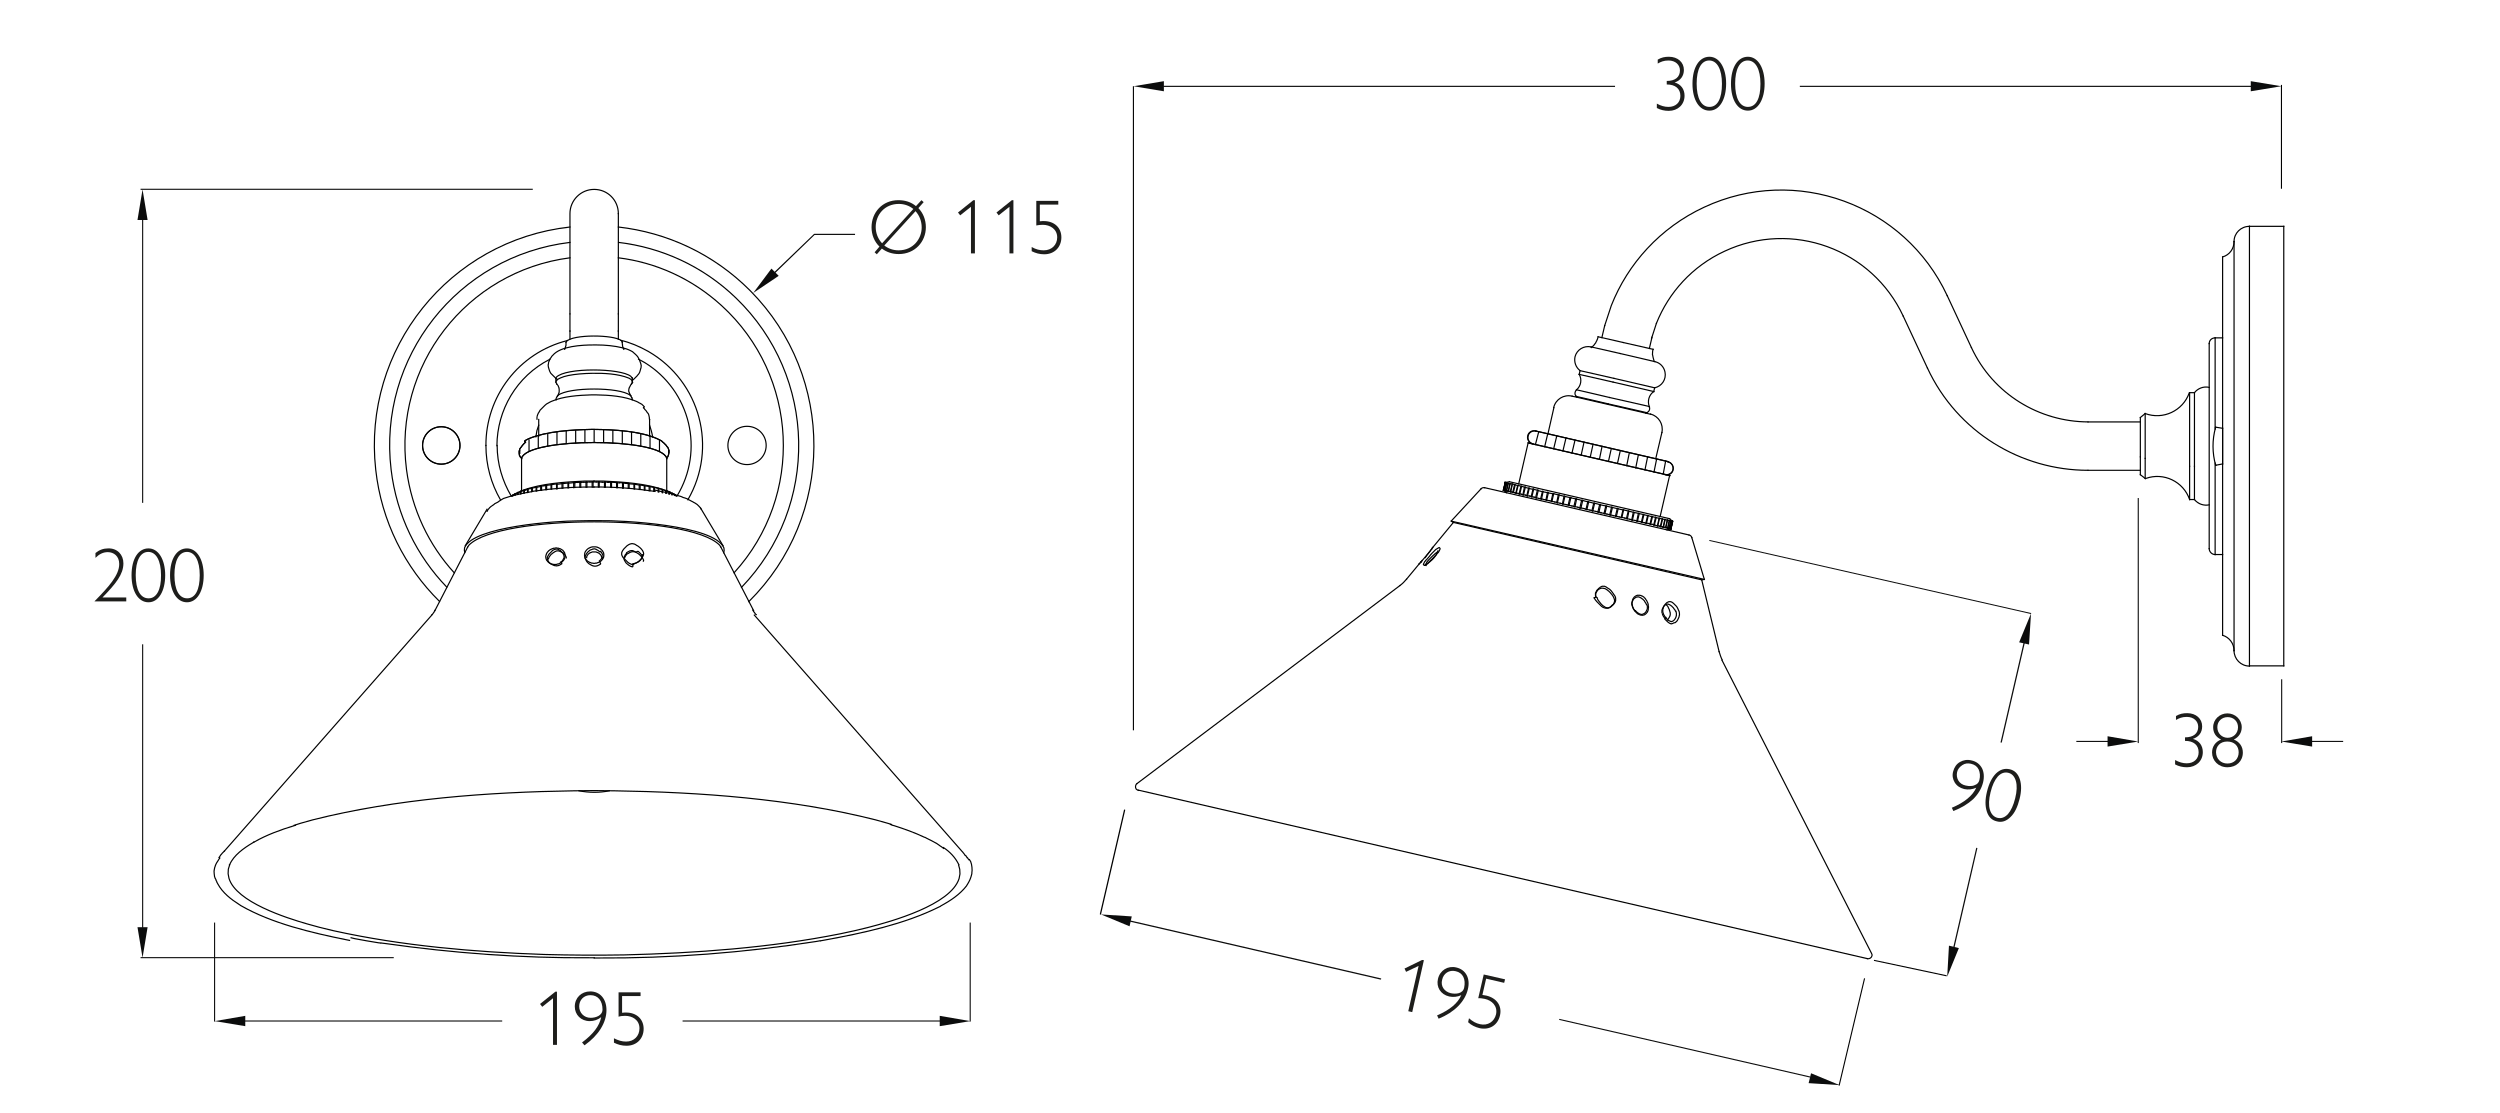 <?xml version="1.0" encoding="utf-8"?>
<!-- Generator: Adobe Illustrator 28.3.0, SVG Export Plug-In . SVG Version: 6.00 Build 0)  -->
<svg version="1.1" id="Layer_1" xmlns="http://www.w3.org/2000/svg" xmlns:xlink="http://www.w3.org/1999/xlink" x="0px" y="0px"
	 viewBox="0 0 1136.5 505.9" style="enable-background:new 0 0 1136.5 505.9;" xml:space="preserve">
<style type="text/css">
	.st0{fill:#0C0C0C;}
	.st1{fill:#1D1D1B;}
	.st2{fill-rule:evenodd;clip-rule:evenodd;fill:#0B0C0C;}
	.st3{fill:#0B0C0C;}
	.st4{fill:none;stroke:#000000;stroke-width:0.54;stroke-linecap:square;stroke-linejoin:bevel;}
</style>
<rect x="817.1" y="469.2" transform="matrix(0.231 -0.973 0.973 0.231 190.533 1180.096)" width="50.1" height="0.5"/>
<polygon points="500.5,415.8 500,415.7 500,415.4 511,368 511.5,368.1 511.5,368.4 "/>
<rect x="868.6" y="423.3" transform="matrix(0.208 -0.978 0.978 0.208 257.199 1198.264)" width="0.5" height="33.8"/>
<polygon points="352.4,124.1 352,123.7 370,106.4 370.2,106.3 388.7,106.3 388.7,106.8 370.3,106.8 "/>
<polyline class="st0" points="354,125.4 342.4,133.2 350.7,122.1 "/>
<g>
	<path class="st1" d="M399.8,112.1c-2.3-2.2-3.6-5.3-3.6-8.8c0-6.7,4.9-12.3,12.2-12.3c3,0,5.7,0.8,8,2.7l2.5-2.7l1,0.9l-2.4,2.7
		c2.1,2.2,3.4,5.2,3.4,8.7c0,6.6-5,12.2-12.3,12.2c-3,0-5.6-0.9-7.7-2.5l-2.3,2.6l-1-0.9L399.8,112.1L399.8,112.1z M415.2,95
		c-1.7-1.4-4-2.3-6.6-2.3c-6.5,0-10.5,5-10.5,10.5c0,2.9,1.1,5.5,2.9,7.4L415.2,95z M402,111.6c1.8,1.4,4,2.2,6.5,2.2
		c6.7,0,10.5-5.3,10.5-10.4c0-2.8-1-5.4-2.8-7.4L402,111.6L402,111.6z"/>
	<path class="st1" d="M443.2,91v24.2h-1.8V94l-4.9,3.9l-1-1.3l7-5.6L443.2,91L443.2,91z"/>
	<path class="st1" d="M460.7,91v24.2h-1.8V94l-4.9,3.9l-1-1.3l7-5.6L460.7,91L460.7,91z"/>
	<path class="st1" d="M481.1,91.3V93h-8.4v7.6c0.7-0.1,1.4-0.1,1.8-0.1c4.8,0,8,3,8,7.4s-3.1,7.7-7.8,7.7c-2.1,0-3.9-0.5-5.7-1.4
		v-1.9c2,1.1,3.6,1.5,5.5,1.5c3.6,0,6.1-2.5,6.1-5.9c0-3.8-3.3-5.7-6.5-5.7c-1,0-2.2,0.1-3,0.3V91.3H481.1L481.1,91.3z"/>
</g>
<g>
	<path class="st1" d="M761.3,37.5c2.9,0.8,4.5,3.1,4.5,6c0,4.1-3.1,6.9-7.2,6.9c-1.9,0-3.7-0.4-5.4-1.3v-2c1.8,1,3.5,1.5,5.3,1.5
		c3.2,0,5.4-2,5.4-5c0-3.3-2.3-5.2-6.2-5.2v-1.6c3.9,0,6-1.8,6-4.8c0-2.5-2-4.5-5.2-4.5c-2.2,0-3.5,0.6-4.9,1.4v-1.8
		c1.7-1,3.2-1.3,5.1-1.3c4,0,6.8,2.5,6.8,6C765.5,34.5,764,36.6,761.3,37.5L761.3,37.5z"/>
	<path class="st1" d="M769.4,38.1c0-7.7,3.2-12.3,7.7-12.3s7.6,5,7.6,12.2s-3,12.3-7.6,12.3S769.4,45.5,769.4,38.1L769.4,38.1z
		 M782.8,38.1c0-6.6-2.2-10.6-5.8-10.6s-5.7,3.9-5.7,10.5s2.1,10.6,5.8,10.6S782.8,44.8,782.8,38.1L782.8,38.1z"/>
	<path class="st1" d="M786.9,38.1c0-7.7,3.2-12.3,7.7-12.3s7.6,5,7.6,12.2s-3,12.3-7.6,12.3S786.9,45.5,786.9,38.1L786.9,38.1z
		 M800.3,38.1c0-6.6-2.2-10.6-5.8-10.6s-5.7,3.9-5.7,10.5s2.1,10.6,5.8,10.6S800.3,44.8,800.3,38.1L800.3,38.1z"/>
</g>
<g>
	<path class="st1" d="M996.9,335.9c2.9,0.8,4.5,3.1,4.5,6c0,4.1-3.1,6.9-7.2,6.9c-1.9,0-3.7-0.4-5.4-1.3v-2c1.8,1,3.5,1.5,5.3,1.5
		c3.2,0,5.4-2,5.4-5c0-3.3-2.3-5.2-6.2-5.2v-1.6c3.9,0,6-1.8,6-4.8c0-2.5-2-4.5-5.2-4.5c-2.2,0-3.5,0.6-4.9,1.4v-1.8
		c1.7-1,3.2-1.3,5.1-1.3c4,0,6.8,2.5,6.8,6C1001.1,333,999.6,335,996.9,335.9L996.9,335.9z"/>
	<path class="st1" d="M1006.1,330.6c0-3.6,3-6.3,6.5-6.3s6.5,2.8,6.5,6.3c0,2.4-1.3,4.5-3.6,5.6c2.5,1,4.1,3.1,4.1,5.9
		c0,3.9-2.9,6.7-7,6.7s-7-3-7-6.7c0-2.7,1.5-4.9,4.1-5.9C1007.2,335,1006.1,333,1006.1,330.6L1006.1,330.6z M1012.6,347.1
		c3,0,5.1-2.1,5.1-5.1c0-2.9-2-4.9-5.2-4.9s-5.1,2.1-5.1,4.9C1007.5,345,1009.6,347.1,1012.6,347.1L1012.6,347.1z M1012.7,335.4
		c2.5,0,4.7-1.9,4.7-4.8c0-2.6-1.9-4.6-4.7-4.6c-2.6,0-4.7,1.8-4.7,4.6S1010.1,335.4,1012.7,335.4z"/>
</g>
<g>
	<path class="st1" d="M56.1,256.1c0,5-3.4,9.2-9.5,15.5h10.8v1.8H43v-0.1c6.4-6.5,11.2-11.8,11.2-16.9c0-3.6-2.5-5.4-5.2-5.4
		c-2.1,0-3.9,0.9-5.6,2.6v-2.2c1.7-1.4,3.6-2.1,5.8-2.1C53.3,249.2,56.1,252.1,56.1,256.1L56.1,256.1z"/>
	<path class="st1" d="M59.8,261.5c0-7.7,3.2-12.2,7.7-12.2s7.6,5,7.6,12.2c0,7.2-3,12.3-7.6,12.3S59.8,268.9,59.8,261.5L59.8,261.5z
		 M73.2,261.5c0-6.6-2.2-10.6-5.8-10.6s-5.7,3.9-5.7,10.5c0,6.7,2.1,10.6,5.8,10.6C71.1,272.1,73.3,268.1,73.2,261.5L73.2,261.5z"/>
	<path class="st1" d="M77.3,261.5c0-7.7,3.2-12.2,7.7-12.2s7.6,5,7.6,12.2c0,7.2-3,12.3-7.6,12.3S77.3,268.9,77.3,261.5L77.3,261.5z
		 M90.8,261.5c0-6.6-2.2-10.6-5.8-10.6s-5.7,3.9-5.7,10.5c0,6.7,2.1,10.6,5.8,10.6S90.8,268.1,90.8,261.5L90.8,261.5z"/>
</g>
<rect x="1036.9" y="38.6" width="0.5" height="47.2"/>
<rect x="515" y="39.2" width="0.5" height="292.8"/>
<rect x="818.2" y="39" width="205.3" height="0.5"/>
<rect x="528.8" y="39" width="205.4" height="0.5"/>
<polyline class="st2" points="1023.2,36.9 1037.1,39.2 1023.2,41.5 "/>
<polyline class="st2" points="529.1,41.5 515.3,39.2 529.1,36.9 "/>
<rect x="1037" y="308.8" class="st0" width="0.5" height="29"/>
<rect x="971.8" y="226.4" class="st0" width="0.5" height="111.4"/>
<rect x="1050.8" y="336.8" class="st0" width="14.4" height="0.5"/>
<rect x="943.9" y="336.8" class="st0" width="14.5" height="0.5"/>
<polyline class="st3" points="1051.1,339.4 1037.1,337.1 1051.1,334.7 "/>
<polyline class="st3" points="958.1,334.7 972,337.1 958.1,339.4 "/>
<rect x="63.9" y="85.8" class="st0" width="178.3" height="0.5"/>
<rect x="63.9" y="435.1" class="st0" width="115.1" height="0.5"/>
<rect x="64.6" y="99.7" class="st0" width="0.5" height="128.9"/>
<rect x="64.6" y="292.9" class="st0" width="0.5" height="128.9"/>
<polyline class="st3" points="62.5,100 64.8,86.1 67.1,100 "/>
<polyline class="st3" points="67.1,421.5 64.8,435.4 62.5,421.5 "/>
<rect x="765.7" y="418.6" transform="matrix(0.224 -0.975 0.975 0.224 129.119 1116.45)" class="st0" width="0.5" height="117.1"/>
<polygon class="st0" points="627.8,445.3 627.5,445.3 513.7,419 513.8,418.5 514.1,418.5 627.9,444.8 "/>
<polyline class="st3" points="823.3,487.9 836.3,493.3 822.2,492.4 "/>
<polyline class="st3" points="513.5,421.1 500.5,415.7 514.5,416.6 "/>
<polygon class="st0" points="923.3,279.1 923.1,279.1 777,245.9 777.1,245.5 777.3,245.5 923.4,278.7 "/>
<polygon class="st0" points="888.5,430.8 888,430.6 888,430.4 898.4,385.4 898.9,385.5 898.9,385.7 "/>
<polygon class="st0" points="910,337.6 909.4,337.5 909.5,337.2 919.9,292.2 920.5,292.3 920.4,292.6 "/>
<polyline class="st3" points="890.5,431 885.2,444 886,429.9 "/>
<polyline class="st3" points="917.9,292 923.3,278.9 922.4,293 "/>
<rect x="97.3" y="419.4" class="st0" width="0.5" height="45"/>
<rect x="440.8" y="419.4" class="st0" width="0.5" height="45"/>
<rect x="111.2" y="463.9" class="st0" width="117.1" height="0.5"/>
<rect x="310.3" y="463.9" class="st0" width="117.1" height="0.5"/>
<polyline class="st3" points="111.5,466.5 97.6,464.2 111.5,461.8 "/>
<polyline class="st3" points="427.2,461.8 441.1,464.2 427.2,466.5 "/>
<g>
	<path class="st1" d="M647.3,436.5l-5.3,23.6l-1.8-0.4l4.7-20.6l-5.7,2.7l-0.7-1.5l8-3.9L647.3,436.5L647.3,436.5z"/>
	<path class="st1" d="M653.3,461.6c5.8-2.5,9.4-5.5,11-9.2c-1.8,0.8-3.6,1-5.5,0.6c-3.9-0.9-6-4.3-5.1-8c0.9-3.9,4.5-6.1,8.3-5.2
		c4.4,1,6.5,5,5.3,9.9c-1.3,5.6-6.1,10.5-13.3,13.4L653.3,461.6L653.3,461.6z M659.5,451.5c2.3,0.5,5.5,0.3,6.1-2.5
		c0.8-3.8-0.5-6.8-3.9-7.5c-2.9-0.7-5.5,1-6.1,3.9C654.8,448.3,656.6,450.8,659.5,451.5L659.5,451.5z"/>
	<path class="st1" d="M684.2,445.2l-0.4,1.6l-8.2-1.9l-1.7,7.4c0.7,0.1,1.4,0.2,1.8,0.3c4.7,1.1,7.2,4.7,6.2,9
		c-1,4.4-4.7,6.8-9.3,5.8c-2-0.5-3.7-1.3-5.2-2.7l0.4-1.8c1.7,1.5,3.2,2.3,5,2.7c3.5,0.8,6.5-1.1,7.3-4.5c0.8-3.8-1.9-6.3-5.1-7
		c-1-0.2-2.2-0.4-3-0.3l2.5-10.8L684.2,445.2L684.2,445.2z"/>
</g>
<g>
	<path class="st1" d="M253.2,450.8V475h-1.8v-21.2l-4.9,3.9l-1-1.3l7-5.6H253.2L253.2,450.8z"/>
	<path class="st1" d="M264.6,473.9c5.1-3.8,7.9-7.5,8.7-11.5c-1.5,1.2-3.3,1.8-5.2,1.8c-4,0-6.8-2.9-6.8-6.6c0-4,3-6.9,7-6.9
		c4.5,0,7.4,3.4,7.4,8.5c0,5.7-3.6,11.5-10,16L264.6,473.9L264.6,473.9z M268.5,462.7c2.3,0,5.4-1,5.4-3.8c0-3.9-2-6.5-5.5-6.5
		c-3,0-5.1,2.2-5.1,5.1S265.5,462.7,268.5,462.7L268.5,462.7z"/>
	<path class="st1" d="M291.2,451.1v1.7h-8.4v7.6c0.7-0.1,1.4-0.1,1.8-0.1c4.8,0,8,3,8,7.4s-3.1,7.7-7.8,7.7c-2.1,0-3.9-0.5-5.7-1.4
		V472c2,1,3.6,1.5,5.5,1.5c3.6,0,6.1-2.5,6.1-6c0-3.9-3.3-5.7-6.5-5.7c-1,0-2.2,0.1-3,0.4v-11.1H291.2L291.2,451.1z"/>
</g>
<g>
	<g>
		<g>
			<path class="st4" d="M287.5,172.8l0.2-0.1l0.2-0.1l0.2-0.2l0.1-0.1l0.1-0.1l0.1-0.1l0.1-0.1l0.1-0.1l0.1-0.1l0.1-0.1l0.1-0.1
				l0.1-0.1l0.1-0.1l0.1-0.1l0.1-0.1l0.1-0.1l0.1-0.1l0.2-0.2l0.1-0.2l0.1-0.1l0.1-0.1l0.1-0.1l0.1-0.1c0.6-0.7,0.8-1.5,1-2.3v-0.2
				l0.1-0.1v-0.2l0.1-0.1c0-0.6,0.1-0.4,0.1-1v-0.3l-0.1-0.1v-0.4l-0.1-0.1v-0.2l-0.1-0.2v-0.1l-0.1-0.1v-0.1
				c-0.4-1.2-0.5-1.3-1.1-2.4l-0.1-0.1l-0.1-0.2l-0.1-0.1l-0.1-0.1l-0.1-0.1l-0.1-0.1c-0.1-0.2-0.4-0.4-0.6-0.6l-0.1-0.1l-0.1-0.1
				c-0.3-0.2-0.4-0.4-0.7-0.6l-0.1-0.1l-0.1-0.1l-0.1-0.1c-1.2-0.7-2.6-1.3-3.9-1.6l-0.2-0.1l-0.5-0.1c-3.7-0.9-7.9-1.3-11.7-1.3
				h-1.5c-5.2,0-15,0.5-18.5,4.7l-0.1,0.1l-0.1,0.1l-0.1,0.1l-0.1,0.1l-0.1,0.1c-0.1,0.3-0.3,0.5-0.5,0.8l-0.1,0.1l-0.1,0.1
				c-0.2,0.3-0.2,0.7-0.4,1v0.1l-0.1,0.1l-0.1,0.1v0.1c-0.1,0.1-0.2,0.9-0.2,1.1v0.1l-0.1,0.1c0,0.5,0,0.7,0.1,1.1v0.2l0.1,0.1v0.2
				l0.1,0.1v0.2c0.1,0.2,0.2,0.7,0.3,0.9l0.1,0.2v0.1c0.2,0.3,0.3,0.6,0.5,0.9l0.1,0.1l0.1,0.1l0.1,0.1l0.1,0.1l0.1,0.1l0.1,0.1
				l0.1,0.1l0.1,0.1l0.1,0.1l0.1,0.1l0.1,0.1l0.2,0.2l0.1,0.1l0.1,0.1l0.1,0.1l0.1,0.1l0.1,0.1l0.1,0.1l0.1,0.1l0.1,0.1l0.1,0.1
				l0.1,0.1l0.1,0.1l0.1,0.1l0.1,0.1l0.2,0.1l0.2,0.1"/>
			<polyline class="st4" points="287.4,181.8 287.5,181.7 287.5,181.4 287.4,181.4 287.4,181.2 287.4,181.1 287.4,181.1 287.3,181 
				287.2,180.8 			"/>
			<polyline class="st4" points="253.4,180.1 253.3,180.3 253.2,180.4 253.1,180.6 253,180.6 253,180.7 253,180.7 253,180.8 
				252.9,180.9 252.9,181 252.8,181 252.8,181.3 252.8,181.4 252.8,181.8 			"/>
			<polyline class="st4" points="287.2,180.8 286.8,180.1 286.8,180 286.8,180 286.8,179.9 286.7,179.9 286.7,179.9 286.6,179.8 
				286.6,179.7 286.6,179.7 286.5,179.6 286.5,179.6 286.5,179.5 286.5,179.4 286.3,179.2 			"/>
			<polyline class="st4" points="253.1,174.6 253.1,174.7 253.2,174.7 253.2,174.7 253.3,174.7 253.3,174.8 253.3,174.8 
				253.3,174.8 253.4,174.8 253.4,174.9 253.4,175 253.5,175 253.5,175.1 253.6,175.1 253.6,175.2 253.7,175.3 253.7,175.4 
				253.8,175.4 253.8,175.6 253.8,175.6 253.9,175.8 253.9,175.8 253.9,175.9 254,176 254,176.1 254.1,176.2 254.1,176.3 
				254.1,176.4 254.1,176.6 254.2,176.7 254.2,177 254.2,177.1 254.2,177.9 254.2,178 254.2,178.3 254.1,178.4 254.1,178.5 
				254.1,178.7 254.1,178.7 254,178.8 254,178.9 253.9,179 253.9,179.1 253.9,179.2 253.8,179.3 253.8,179.4 253.8,179.5 
				253.7,179.6 253.7,179.6 253.6,179.7 253.6,179.8 253.6,179.9 253.5,179.9 253.5,179.9 253.4,180 253.4,180.1 253.4,180.1 			"/>
			<path class="st4" d="M286.3,179.2l-0.1-0.4l-0.1-0.1v-0.2l-0.1-0.1v-0.2l-0.1-0.1V178l-0.1-0.1v-0.2c0-0.5,0.1-0.5,0.1-0.9v-0.1
				l0.1-0.1v-0.2l0.1-0.1v-0.2l0.1-0.1V176l0.1-0.1v-0.1l0.1-0.1v-0.1l0.1-0.1v-0.1l0.1-0.1v-0.1l0.1-0.1v-0.1l0.1-0.1l0.1-0.1v-0.1
				l0.1-0.1v-0.1l0.1-0.1l0.1-0.1l0.1-0.1v-0.1h0.1v-0.1h0.1v-0.1l0.1-0.1"/>
			<line class="st4" x1="252.7" y1="172.1" x2="252.7" y2="173.8"/>
			<line class="st4" x1="287.5" y1="173.8" x2="287.5" y2="172.1"/>
			<polyline class="st4" points="257.3,155.7 257.3,156.5 257.3,156.6 257.3,157 257.2,157.2 257.2,157.3 257.1,157.5 257.1,157.6 
				257.1,157.8 257.1,157.8 257,157.9 257,158 257,158.1 256.9,158.2 256.9,158.3 256.8,158.4 256.8,158.5 256.8,158.5 256.7,158.6 
				256.7,158.8 			"/>
			<polyline class="st4" points="283.6,158.8 283.5,158.7 283.4,158.5 283.4,158.4 283.4,158.3 283.3,158.2 283.2,158.1 
				283.2,158.1 283.2,157.9 283.2,157.9 283.1,157.8 283.1,157.6 283.1,157.6 283.1,157.5 283,157.3 283,157.2 283,157 283,156.6 
				282.9,156.5 282.9,155.7 			"/>
			<line class="st4" x1="281.1" y1="154.2" x2="281.1" y2="150.4"/>
			<line class="st4" x1="259.1" y1="150.4" x2="259.1" y2="154.2"/>
			<line class="st4" x1="259.1" y1="142.7" x2="259.1" y2="150.6"/>
			<line class="st4" x1="281.1" y1="150.6" x2="281.1" y2="142.7"/>
			<path class="st4" d="M281.1,97.1c0-6.1-4.9-11-11-11s-11,5-11,11v45.6"/>
			<line class="st4" x1="281.1" y1="142.7" x2="281.1" y2="97.1"/>
			<path class="st4" d="M296.7,198.7c-0.3-1.9-0.8-3.7-1.4-5.4"/>
			<polyline class="st4" points="244.9,193.3 244.1,195.7 243.6,198.6 			"/>
			<path class="st4" d="M159.6,426.3l1.6,0.4c3.6,0.7,7.2,1.3,10.9,1.9l0.9,0.1"/>
			<path class="st4" d="M102,386.9l-0.1,0.1l-0.1,0.1l-0.1,0.1l-0.1,0.1l-0.1,0.1l-0.1,0.1l-0.1,0.1l-0.1,0.1l-0.1,0.1l-0.1,0.1
				c-0.1,0.1-0.2,0.3-0.3,0.4l-0.1,0.1l-0.1,0.1l-0.1,0.1c-0.3,0.3,0.1,0-0.2,0.3l-0.1,0.1v0.1c-0.1,0.1-0.2,0.2-0.2,0.3l-0.1,0.1
				l-0.1,0.1v0.1h-0.1v0.1l-0.1,0.1v0.1H100v0.1h-0.1v0.1h-0.1v0.1l-0.1,0.1v0.1h-0.1v0.1h-0.1v0.1h-0.1v0.1l-0.1,0.1v0.1l-0.1,0.1
				v0.1l-0.1,0.1l-0.1,0.1v0.1l-0.1,0.1l-0.1,0.1v0.1l-0.1,0.1l-0.1,0.2l-0.1,0.1l-0.1,0.2l-0.1,0.2l-0.1,0.2l-0.1,0.2l-0.1,0.2v0.1
				l-0.1,0.2l-0.1,0.2v0.2l-0.1,0.2l-0.1,0.2v0.2l-0.1,0.2v0.3l-0.1,0.2v0.4l-0.1,0.2v0.4c0,0.6,0.1,1.5,0.2,2.1v0.2l0.1,0.2
				l0.1,0.2v0.2l0.1,0.2l0.1,0.1l0.1,0.2l0.1,0.2l0.1,0.2v0.2l0.1,0.2l0.1,0.1l0.1,0.2l0.1,0.4l0.1,0.2l0.1,0.1l0.1,0.2l0.1,0.2
				c2.2,4.1,6.1,7.1,9.9,9.5l0.2,0.1l0.2,0.2l0.2,0.1c14.1,8.1,32.1,12.3,47.9,15.5l0.5,0.1l1,0.2"/>
			<path class="st4" d="M373,427.7l1.1-0.2l1.1-0.2c17-3.1,36.1-7.2,51.7-15l0.2-0.1l0.3-0.1l0.2-0.2c4.4-2.4,8.7-5.2,11.8-9.2
				l0.2-0.4l0.1-0.1c1.1-1.8,1.6-2.9,2.1-5v-0.4c0.3-1.2,0-3.9-0.5-5v-0.1l-0.1-0.1v-0.1h-0.1v-0.1l-0.1-0.1v-0.1l-0.1-0.1l-0.1-0.1
				v-0.1l-0.1-0.1v-0.1l-0.1-0.1V391l-0.1-0.1l-0.1-0.1v-0.1l-0.1-0.1l-0.1-0.1l-0.1-0.1l-0.1-0.1v-0.1l-0.1-0.1v-0.1l-0.1-0.1v-0.1
				h-0.1V390l-0.1-0.1v-0.1l-0.1-0.1v-0.1l-0.1-0.1l-0.1-0.1v-0.1l-0.1-0.1l-0.1-0.1v-0.1l-0.1-0.1l-0.1-0.1V389l-0.1-0.1l-0.1-0.1
				l-0.1-0.1v-0.1c-0.1-0.1-0.2-0.4-0.4-0.5l-0.1-0.2l-0.1-0.1l-0.1-0.1l-0.1-0.1l-0.1-0.2l-0.1-0.1l-0.1-0.1l-0.1-0.1l-0.1-0.1
				l-94.4-107.4"/>
			<line class="st4" x1="196.4" y1="279.5" x2="102" y2="386.9"/>
			<path class="st4" d="M404.8,374.8l1,0.4l0.5,0.1c4.7,1.5,9.5,3.2,13.9,5.3l0.4,0.1l0.7,0.4c1.6,0.8,3.1,1.5,4.6,2.4l0.3,0.2
				l0.1,0.1l0.2,0.1l0.1,0.1l0.2,0.1l0.1,0.1l0.1,0.1l0.2,0.1l0.1,0.1l0.1,0.1c0.3,0.1,0.5,0.3,0.8,0.5l0.1,0.1l0.7,0.5"/>
			<path class="st4" d="M115.3,382.9l0.4-0.2c5.4-3.1,11.9-5.5,17.9-7.3l0.7-0.2"/>
			<polyline class="st4" points="197.7,277.5 197.7,277.6 197.6,277.7 197.5,277.8 197.5,277.8 197.5,277.9 197.4,278 197.4,278.1 
				197.4,278.2 197.3,278.3 197.2,278.3 197.2,278.4 197.2,278.4 197.1,278.5 197.1,278.6 197.1,278.6 197,278.7 197,278.7 
				196.9,278.8 196.9,278.9 196.9,278.9 196.8,278.9 196.8,279 196.7,279.1 196.6,279.2 196.6,279.3 196.4,279.4 			"/>
			<path class="st4" d="M343.8,279.4l-0.2-0.1l-0.1-0.1l-0.1-0.1V279h-0.1v-0.1l-0.1-0.1l-0.1-0.1v-0.1l-0.1-0.1l-0.1-0.1l-0.1-0.1
				v-0.1l-0.1-0.1l-0.1-0.1c-0.1-0.2-0.2-0.4-0.3-0.5v-0.1l-0.1-0.1"/>
			<line class="st4" x1="342.6" y1="277.6" x2="327.7" y2="248.7"/>
			<line class="st4" x1="212.6" y1="248.7" x2="197.7" y2="277.6"/>
			<line class="st4" x1="328.7" y1="248.1" x2="318.8" y2="231.5"/>
			<line class="st4" x1="221.4" y1="231.5" x2="211.5" y2="248.1"/>
			<path class="st4" d="M318.5,231l-0.1-0.2l-0.2-0.1l-0.1-0.2l-0.1-0.1l-0.1-0.1l-0.1-0.1l-0.1-0.1l-0.1-0.1l-0.1-0.1l-0.1-0.1
				l-0.1-0.1l-0.1-0.1l-0.1-0.1l-0.2-0.2l-0.2-0.1l-0.1-0.1l-0.2-0.1l-0.1-0.1l-0.2-0.1l-0.1-0.1l-0.2-0.1c-0.2-0.1-0.4-0.2-0.6-0.3
				l-0.1-0.1l-0.4-0.2l-0.2-0.1c-0.6-0.3-1.1-0.6-1.7-0.9l-0.2-0.1l-0.1-0.1c-0.8-0.3-1.2-0.5-2.1-0.7l-0.1-0.1l-0.5-0.2l-0.2-0.1
				c-2.2-0.7-4.4-1.2-6.6-1.8l-0.5-0.1l-0.4-0.1h-0.2c-0.9-0.2-2-0.4-2.9-0.6l-0.1-0.1h-0.4l-0.1-0.1h-0.4l-0.1-0.1h-0.4"/>
			<path class="st4" d="M242.2,223.4H242l-0.2,0.1c-4.2,0.7-8.9,1.7-12.9,3.1l-0.2,0.1l-0.1,0.1l-0.2,0.1l-0.2,0.1l-0.1,0.1
				l-0.2,0.1l-0.2,0.1l-0.1,0.1l-0.2,0.1l-0.1,0.1l-0.2,0.1l-0.1,0.1l-0.2,0.1l-0.1,0.1l-0.1,0.1l-0.2,0.1l-0.1,0.1
				c-0.5,0.2-0.9,0.5-1.4,0.7l-0.1,0.1l-0.1,0.1l-0.1,0.1c-0.8,0.5-2,1.3-2.5,2.1l-0.1,0.1l-0.1,0.1l-0.1,0.1v0.1l-0.1,0.1v0.1
				l-0.1,0.1v0.1h-0.1v0.1l-0.1,0.1v0.1"/>
			<path class="st4" d="M263.2,359.5c4.7,0.9,9.4,0.9,13.8,0"/>
			<line class="st4" x1="304.7" y1="223.8" x2="303.2" y2="223.2"/>
			<line class="st4" x1="237" y1="223.2" x2="235.6" y2="223.8"/>
			<line class="st4" x1="303.1" y1="223.1" x2="303.1" y2="208.5"/>
			<line class="st4" x1="237.1" y1="208.5" x2="237.1" y2="223.1"/>
			<path class="st4" d="M303.1,208.2l0.1-0.2l0.1-0.1l0.1-0.1l0.1-0.1l0.1-0.1c0.3-0.6,0.4-1.2,0.5-1.9v-1l-0.1-0.1v-0.2
				c-0.1-0.3-0.2-0.5-0.3-0.8l-0.1-0.1v-0.1l-0.1-0.1l-0.1-0.1l-0.1-0.1l-0.1-0.1c-0.1-0.2-0.3-0.4-0.4-0.6l-0.1-0.1l-0.1-0.1
				l-0.1-0.1l-0.1-0.1l-0.1-0.1l-0.1-0.1l-0.1-0.1l-0.1-0.1l-0.1-0.1l-0.1-0.1l-0.1-0.1l-0.1-0.1c-0.2-0.1-0.3-0.2-0.5-0.4l-0.1-0.1
				l-0.1-0.1l-0.1-0.1l-0.1-0.1l-0.2-0.1l-0.2-0.1l-0.2-0.1l-0.2-0.1l-0.2-0.1l-0.4-0.2l-0.2-0.1l-0.2-0.1l-0.2-0.1
				c-7.9-3.5-19.7-4.1-28.3-4.2h-1.8c-8.8,0.2-20,0.8-28.2,4.2l-0.2,0.1l-0.2,0.1l-0.2,0.1l-0.2,0.1l-0.2,0.1l-0.2,0.1l-0.6,0.4
				l-0.1,0.1l-0.1,0.1L239,201l-0.1,0.1c-0.2,0.1-0.3,0.2-0.5,0.4l-0.1,0.1l-0.1,0.1l-0.1,0.1l-0.1,0.1c-0.3,0.4-0.3,0.2-0.4,0.5
				l-0.1,0.1l-0.1,0.1c-0.2,0.2-0.3,0.5-0.5,0.7l-0.1,0.1l-0.1,0.1l-0.1,0.1v0.1l-0.1,0.1l-0.1,0.1c-0.2,0.2-0.1,0.5-0.2,0.7v0.1
				l-0.1,0.1v0.1l-0.1,0.1v1.1c0,0.3,0.1,0.5,0.1,0.7v0.1l0.1,0.2v0.1l0.1,0.1l0.1,0.1v0.1l0.1,0.2l0.1,0.1l0.1,0.1l0.1,0.1l0.1,0.1
				l0.1,0.1l0.1,0.2"/>
			<line class="st4" x1="295.3" y1="198.3" x2="295.3" y2="190.7"/>
			<line class="st4" x1="244.9" y1="190.7" x2="244.9" y2="198.3"/>
			<path class="st4" d="M295.3,190.7l-0.1-0.2v-0.6c-0.1-0.6-0.2-1.1-0.4-1.7l-0.1-0.1l-0.1-0.1v-0.1l-0.1-0.1l-0.1-0.1l-0.1-0.1
				l-0.1-0.1v-0.1l-0.1-0.1l-0.1-0.1c-0.1-0.2-0.2-0.4-0.4-0.6l-0.1-0.1l-0.1-0.1l-0.1-0.1l-0.2-0.2c-0.1-0.2-0.2-0.4-0.4-0.5
				l-0.1-0.1l-0.1-0.1l-0.1-0.1L293,185l-0.1-0.1l-0.1-0.1l-0.1-0.1l-0.1-0.1l-0.1-0.1l-0.1-0.1l-0.1-0.1c-0.4-0.3-0.2-0.3-0.5-0.5
				l-0.2-0.1l-0.2-0.1l-0.1-0.1l-0.2-0.1l-0.2-0.1l-0.4-0.2l-0.2-0.1l-0.1-0.1l-0.2-0.1l-0.2-0.1l-0.2-0.1l-0.2-0.1
				c-5.5-2.4-12.4-2.9-18.4-3H269c-5.9,0.2-12.9,0.6-18.4,3l-0.2,0.1l-0.2,0.1l-0.2,0.1l-0.2,0.1l-0.2,0.1l-0.1,0.1l-0.4,0.2
				l-0.2,0.1l-0.2,0.1l-0.1,0.1l-0.2,0.1c-0.3,0.2-0.5,0.4-0.7,0.6l-0.1,0.1l-0.1,0.1l-0.1,0.1l-0.1,0.1l-0.1,0.1l-0.1,0.1l-0.1,0.1
				l-0.1,0.1l-0.1,0.1l-0.3,0.3l-0.1,0.1l-0.1,0.1l-0.1,0.1l-0.1,0.1l-0.1,0.1l-0.1,0.1l-0.1,0.1l-0.1,0.1l-0.1,0.1l-0.1,0.1
				c-0.1,0.2-0.2,0.3-0.3,0.6l-0.1,0.1l-0.1,0.2v0.1l-0.1,0.1l-0.1,0.1l-0.1,0.1v0.1l-0.2,0.4v0.1l-0.1,0.1v0.1l-0.1,0.2v0.2
				l-0.1,0.1c0,0.5-0.1,0.1-0.1,0.7v0.8"/>
			<path class="st4" d="M333.7,260.4c32-35.1,29.4-89.5-5.7-121.5c-13.6-12.4-30-19.6-46.9-21.7"/>
			<path class="st4" d="M259.1,117.2c-47.1,6.1-80.4,49.2-74.3,96.3c2.4,18.2,10.2,34.3,21.7,46.9"/>
			<path class="st4" d="M209.1,202.5c0-4.7-3.8-8.5-8.5-8.5s-8.5,3.8-8.5,8.5s3.8,8.5,8.5,8.5S209.1,207.2,209.1,202.5z"/>
			<path class="st4" d="M340.4,273.5c39.2-38.8,39.5-102.1,0.7-141.3c-16.8-16.9-38-26.5-60-29"/>
			<path class="st4" d="M259.1,103.2c-54.9,6.1-94.4,55.5-88.3,110.3c2.6,23.6,13.3,44.4,29,59.9"/>
			<line class="st4" x1="287.4" y1="171.7" x2="287.5" y2="172.1"/>
			<path class="st4" d="M252.7,172.1l0.2-0.6c4.2-4.5,29.2-4.2,33.9-0.4l0.5,0.7"/>
			<polyline class="st4" points="287.4,173.4 287.4,174.1 287.1,174.6 			"/>
			<path class="st4" d="M253.1,174.6l-0.1-0.2l-0.3-0.7l0.2-0.6l0.7-0.7l1.2-0.6l1.6-0.6l2-0.5l2.4-0.4l2.6-0.3l2.9-0.2l2.9-0.1
				c5.1-0.1,11.9,0.2,16.7,2.2l1,0.6l0.5,0.7"/>
			<line class="st4" x1="282.8" y1="155.4" x2="282.9" y2="155.7"/>
			<path class="st4" d="M257.3,155.6l0.1-0.3c2.9-3.4,21.5-3.2,25-0.5l0.5,0.6"/>
			<path class="st4" d="M250,163.3c-15.3,7.8-24,23.2-24.1,39.3"/>
			<path class="st4" d="M307.7,225.6c12.7-20.8,6.2-47.9-14.5-60.7c-1-0.6-1.9-1.1-2.9-1.6"/>
			<path class="st4" d="M226,202.5c0,8.4,2.4,16.2,6.4,23"/>
			<path class="st4" d="M258,154.8c-22.4,5.6-37.2,25.7-37.1,47.7"/>
			<path class="st4" d="M312.7,227.2c13.7-23.6,5.7-53.7-17.9-67.4c-4.1-2.3-8.3-4.1-12.6-5.1"/>
			<path class="st4" d="M220.9,202.5c0,9,2.4,17.4,6.6,24.7"/>
			<path class="st4" d="M270.1,435.5h1.7c33.2,0.2,66.4-2.4,99.2-7.5l1.7-0.3"/>
			<path class="st4" d="M173.3,428.7l1.7,0.2c31,4.4,62.1,6.7,93.4,6.5h1.8"/>
			<path class="st4" d="M133.7,375.2l2.8-0.9l5.7-1.6c38-9.6,79.7-12.6,118.8-13.2l9.1-0.1l9.1,0.1c39.1,0.6,80.8,3.6,118.8,13.2
				l5.7,1.6l1.6,0.5"/>
			<path class="st4" d="M115.4,382.8l-0.6,0.4c-3.9,2.3-8.6,5.6-10.4,9.9l-0.1,0.1"/>
			<path class="st4" d="M435.9,393.1c-1.6-3.3-4.1-5.9-7-7.8"/>
			<polyline class="st4" points="255.3,255.6 255.1,255.7 254.9,255.8 254.8,255.9 254.6,256 254.5,256.1 254.4,256.1 254.3,256.1 
				254.2,256.2 254.1,256.3 254,256.3 253.8,256.4 253.6,256.4 253.6,256.4 253.4,256.4 253.3,256.5 253.1,256.5 253,256.6 
				251.6,256.6 251.4,256.5 251.1,256.5 251,256.4 251,256.4 250.8,256.4 250.7,256.4 250.7,256.3 250.5,256.3 250.5,256.3 
				250.4,256.3 250.3,256.2 250.2,256.1 250.1,256.1 250,256.1 249.9,256 249.8,256 249.6,255.8 249.4,255.7 249.4,255.7 
				249.3,255.6 249.3,255.6 249.2,255.5 249.1,255.5 249.1,255.4 249,255.4 249,255.3 248.9,255.2 248.9,255.1 248.7,254.9 
				248.7,254.9 248.6,254.8 248.5,254.7 248.5,254.6 248.5,254.6 248.4,254.5 248.4,254.4 248.4,254.3 248.4,254.3 248.3,254.2 
				248.3,254.1 248.2,254 248.2,253.8 248.2,253.8 248.2,253.5 248.1,253.4 248.1,252.8 248.2,252.7 248.2,252.4 248.2,252.4 
				248.2,252.3 248.3,252.2 248.3,252.1 248.4,252 248.4,251.9 248.4,251.8 248.4,251.7 248.5,251.7 248.5,251.5 248.7,251.4 
				248.7,251.3 248.7,251.2 248.8,251.1 248.9,251.1 248.9,250.9 249,250.9 249.1,250.8 249.1,250.7 249.2,250.6 249.3,250.6 
				249.4,250.5 249.4,250.4 249.5,250.3 249.6,250.3 249.7,250.2 249.8,250.1 249.9,250 250,250 250.1,249.9 250.3,249.8 
				250.4,249.7 250.5,249.7 250.6,249.7 250.7,249.6 250.9,249.5 251,249.5 251.1,249.4 251.2,249.4 251.3,249.4 251.4,249.3 
				251.6,249.3 251.7,249.2 251.9,249.2 252,249.2 252.4,249.2 252.5,249.1 253.2,249.1 253.3,249.2 253.6,249.2 253.8,249.2 
				253.9,249.2 254.1,249.3 254.2,249.3 254.2,249.4 254.4,249.4 254.5,249.4 254.5,249.4 254.7,249.5 254.7,249.5 254.8,249.5 
				254.9,249.6 255,249.7 255.1,249.7 255.1,249.7 255.3,249.8 255.3,249.8 255.4,249.9 255.5,250 255.6,250 255.6,250 255.7,250.1 
				255.8,250.1 255.9,250.2 255.9,250.3 256,250.4 256.3,250.7 256.3,250.7 256.4,250.9 256.4,250.9 256.5,251 256.5,251.1 
				256.5,251.2 256.6,251.2 256.7,251.3 256.7,251.4 256.7,251.5 256.7,251.5 256.8,251.7 256.8,251.7 256.8,251.8 256.8,252.1 
				256.9,252.1 256.9,253.1 256.8,253.2 256.8,253.4 256.8,253.5 256.8,253.7 256.7,253.7 256.7,253.8 256.7,253.9 256.6,254 
				256.6,254.1 256.5,254.2 256.5,254.3 256.4,254.4 256.3,254.5 256.3,254.6 256.2,254.7 256.2,254.8 256,254.9 256,254.9 
				255.9,255 255.8,255.2 255.7,255.2 255.6,255.3 255.6,255.4 255.4,255.5 255.3,255.6 			"/>
			<polyline class="st4" points="273.1,255.1 272.9,255.2 272.8,255.3 272.6,255.4 272.6,255.4 272.5,255.5 272.4,255.5 
				272.3,255.6 272.2,255.6 272.1,255.7 272,255.7 271.9,255.7 271.8,255.8 271.7,255.8 271.6,255.8 271.5,255.9 271.4,255.9 
				271.3,256 271.1,256 271,256 270.6,256 270.5,256.1 269.7,256.1 269.6,256 269.3,256 269.1,256 269,256 268.8,255.9 268.7,255.9 
				268.6,255.8 268.5,255.8 268.3,255.7 268.2,255.7 268,255.6 267.9,255.6 267.8,255.5 267.8,255.5 267.6,255.4 267.6,255.4 
				267.4,255.3 267.4,255.3 267.3,255.2 267.2,255.2 267.1,255.1 267,255 266.9,254.9 266.8,254.8 266.7,254.6 266.5,254.6 
				266.5,254.5 266.4,254.4 266.4,254.3 266.3,254.2 266.2,254.1 266.2,254 266.1,254 266.1,253.9 266,253.8 266,253.7 266,253.7 
				265.9,253.5 265.9,253.5 265.9,253.4 265.9,253.3 265.8,253.2 265.8,253.1 265.8,252.9 265.8,252.5 265.7,252.4 265.7,252.3 
				265.8,252.2 265.8,251.7 265.8,251.7 265.8,251.5 265.9,251.4 265.9,251.3 265.9,251.2 265.9,251.1 266,251.1 266,251 266,250.9 
				266.1,250.8 266.2,250.7 266.2,250.6 266.3,250.5 266.4,250.4 266.5,250.3 266.5,250.1 266.6,250.1 267,249.7 267.1,249.6 
				267.2,249.5 267.3,249.5 267.3,249.4 267.4,249.4 267.5,249.3 267.6,249.2 267.7,249.2 267.8,249.2 267.9,249.1 268,249.1 
				268.1,249 268.2,248.9 268.3,248.9 268.4,248.9 268.5,248.9 268.6,248.8 268.7,248.7 269,248.7 269,248.7 269.1,248.7 
				269.3,248.6 269.6,248.6 269.7,248.6 270.5,248.6 270.6,248.6 271,248.6 271.1,248.7 271.2,248.7 271.3,248.7 271.5,248.7 
				271.6,248.8 271.7,248.9 271.8,248.9 271.9,248.9 272,248.9 272.1,249 272.2,249.1 272.3,249.1 272.4,249.2 272.5,249.2 
				272.6,249.2 272.7,249.3 272.8,249.4 272.8,249.4 273,249.5 273,249.5 273.1,249.6 273.2,249.7 273.3,249.7 273.3,249.8 
				273.4,249.9 273.5,250 273.6,250 273.6,250.1 273.7,250.1 273.7,250.3 273.9,250.4 274,250.6 274,250.6 274,250.7 274.1,250.8 
				274.2,250.9 274.2,251 274.3,251.1 274.3,251.2 274.4,251.3 274.4,251.4 274.4,251.5 274.4,251.7 274.5,251.7 274.5,252.1 
				274.5,252.3 274.5,252.4 274.5,252.5 274.5,252.9 274.4,253.1 274.4,253.2 274.4,253.3 274.4,253.4 274.3,253.5 274.3,253.5 
				274.2,253.7 274.2,253.7 274.2,253.8 274.1,253.9 274.1,254 274,254 274,254.1 273.9,254.3 273.9,254.3 273.8,254.4 273.7,254.5 
				273.7,254.6 273.6,254.6 273.5,254.7 273.4,254.7 273.4,254.8 273.3,254.9 273.3,255 273.1,255.1 			"/>
			<path class="st4" d="M288,256.6h-0.8l-0.1-0.1h-0.2l-0.1-0.1h-0.1l-0.1-0.1h-0.1l-0.2-0.1h-0.1l-0.1-0.1l-0.1-0.1h-0.1l-0.1-0.1
				l-0.1-0.1l-0.2-0.1l-0.1-0.1l-0.1-0.1l-0.1-0.1l-0.1-0.1l-0.1-0.1l-0.1-0.1l-0.1-0.1l-0.1-0.1l-0.1-0.1l-0.1-0.1l-0.1-0.1
				l-0.1-0.1l-0.1-0.1l-0.1-0.1l-0.1-0.1l-0.1-0.1l-0.1-0.1l-0.1-0.1l-0.1-0.1l-0.1-0.1l-0.1-0.1l-0.1-0.1l-0.1-0.1v-0.1l-0.1-0.1
				l-0.1-0.1v-0.1l-0.1-0.1v-0.1l-0.1-0.1v-0.1l-0.1-0.1v-0.2l-0.1-0.1v-1l0.1-0.1v-0.2l0.1-0.1v-0.1l0.1-0.1v-0.1l0.1-0.1v-0.1
				l0.1-0.1l0.1-0.1v-0.1l0.1-0.1l0.1-0.1l0.1-0.1v-0.1l0.1-0.1l0.1-0.1l0.1-0.1l0.1-0.1l0.1-0.1l0.1-0.1l0.1-0.1l0.1-0.1l0.1-0.1
				l0.1-0.1l0.1-0.1l0.2-0.2l0.1-0.1l0.1-0.1l0.1-0.1h0.1l0.1-0.1l0.1-0.1h0.1l0.1-0.1l0.1-0.1h0.1l0.1-0.1h0.1l0.1-0.1h0.1l0.1-0.1
				h0.2l0.1-0.1h0.3l0.1-0.1h0.7l0.1,0.1h0.4l0.1,0.1h0.2l0.1,0.1h0.1l0.1,0.1h0.1l0.1,0.1l0.1,0.1h0.1l0.1,0.1l0.1,0.1l0.2,0.1h0.1
				l0.1,0.1l0.2,0.1c0.3,0.2,0.6,0.5,0.9,0.7l0.1,0.1l0.1,0.1l0.1,0.1l0.1,0.1l0.1,0.1l0.1,0.1l0.1,0.1l0.1,0.1v0.1l0.1,0.1l0.1,0.1
				l0.1,0.1l0.1,0.1v0.1l0.1,0.1v0.1l0.1,0.1v0.1l0.1,0.1v0.1l0.1,0.1v0.3l0.1,0.1v0.6l-0.1,0.1v0.3l-0.1,0.1v0.1l-0.1,0.1v0.1
				l-0.1,0.1v0.1l-0.1,0.1v0.1l-0.1,0.1v0.1l-0.1,0.1l-0.1,0.1l-0.1,0.1v0.1l-0.1,0.1l-0.1,0.1l-0.1,0.1l-0.1,0.1l-0.1,0.1l-0.1,0.1
				l-0.1,0.1l-0.1,0.1H291l-0.2,0.2l-0.1,0.1l-0.2,0.2h-0.1l-0.1,0.1l-0.1,0.1l-0.1,0.1H290l-0.1,0.1l-0.1,0.1h-0.1l-0.1,0.1h-0.1
				l-0.1,0.1h-0.1l-0.1,0.1h-0.1l-0.1,0.1H289c-0.5,0-0.1,0.1-0.5,0.1L288,256.6"/>
			<path class="st4" d="M272.5,255l0.1-0.1l0.2-0.2h0.1v-0.1l0.1-0.1l0.1-0.1l0.1-0.1l0.1-0.1v-0.1l0.1-0.1l0.1-0.1v-0.1l0.1-0.1
				v-0.1l0.1-0.1V254l0.1-0.1v-0.1l0.1-0.1v-0.1l0.1-0.1v-0.1l0.1-0.1v-1l-0.1-0.1v-0.2l-0.1-0.1V252l-0.1-0.1v-0.1l-0.1-0.1v-0.1
				l-0.1-0.1v-0.1l-0.1-0.1v-0.1l-0.1-0.1l-0.1-0.1l-0.1-0.1v-0.1l-0.1-0.1l-0.2-0.2V251l-0.1-0.1h-0.1l-0.1-0.1l-0.1-0.1l-0.1-0.1
				h-0.1l-0.1-0.1l-0.1-0.1l-0.1-0.1h-0.1l-0.1-0.1l-0.1-0.1h-0.1l-0.1-0.1h-0.1l-0.1-0.1h-0.1l-0.1-0.1h-0.1l-0.1-0.1H271l-0.1-0.1
				h-0.4l-0.1-0.1h-0.5l-0.1,0.1h-0.4l-0.1,0.1h-0.1l-0.1,0.1c-0.1,0-0.6,0.2-0.7,0.2l-0.1,0.1h-0.1l-0.1,0.1l-0.1,0.1H268l-0.2,0.2
				h-0.1l-0.1,0.1l-0.1,0.1l-0.1,0.1l-0.1,0.1l-0.1,0.1l-0.1,0.1l-0.1,0.1l-0.1,0.1v0.1l-0.1,0.1l-0.1,0.1v0.1l-0.1,0.1l-0.1,0.1
				v0.1l-0.1,0.1v0.1l-0.1,0.1v0.1l-0.1,0.1v0.1l-0.1,0.1v0.1l-0.1,0.1v1l0.1,0.1v0.1l0.1,0.1v0.1l0.1,0.1v0.1l0.1,0.1v0.1l0.1,0.1
				v0.1l0.1,0.1v0.1l0.1,0.1l0.1,0.1v0.1l0.1,0.1l0.1,0.1l0.1,0.1v0.1h0.1l0.1,0.1l0.1,0.1l0.1,0.1l0.1,0.1l0.1,0.1h0.1l0.2,0.2h0.1
				l0.1,0.1h0.1l0.1,0.1l0.1,0.1h0.1l0.1,0.1h0.1l0.1,0.1h0.1l0.1,0.1h0.1l0.1,0.1h0.2l0.1,0.1h0.3l0.1,0.1h1l0.1-0.1h0.3l0.1-0.1
				h0.2l0.1-0.1h0.1l0.1-0.1h0.1l0.1-0.1h0.1l0.1-0.1h0.1l0.1-0.1l0.1-0.1h0.1l0.1-0.1l0.2-0.1L272.5,255"/>
			<polyline class="st4" points="266.7,253.5 266.7,253.4 266.7,253.4 266.7,253.1 266.8,253 266.8,252.9 266.8,252.8 266.8,252.7 
				266.9,252.7 266.9,252.6 267,252.6 267,252.5 267,252.4 267.1,252.4 267.1,252.3 267.1,252.3 267.2,252.2 267.3,252.1 
				267.3,252.1 267.3,252 267.4,252 267.4,251.9 267.5,251.8 267.6,251.8 267.6,251.8 267.7,251.7 267.8,251.7 267.8,251.6 
				267.9,251.5 267.9,251.5 268,251.4 268.2,251.4 268.2,251.4 268.4,251.2 268.4,251.2 268.5,251.2 268.6,251.2 268.7,251.1 
				268.8,251.1 268.8,251.1 269,251.1 269,251 269.1,251 269.2,250.9 269.4,250.9 269.6,250.9 270.6,250.9 270.8,250.9 271,250.9 
				271.1,251 271.2,251 271.3,251.1 271.4,251.1 271.4,251.1 271.5,251.1 271.6,251.2 271.7,251.2 271.7,251.2 271.9,251.2 
				271.9,251.3 272,251.4 272,251.4 272.2,251.4 272.2,251.5 272.3,251.5 272.4,251.6 272.5,251.7 272.6,251.8 272.6,251.8 
				273,252.1 273,252.1 273,252.2 273.1,252.3 273.1,252.3 273.1,252.4 273.2,252.4 273.3,252.5 273.3,252.6 273.3,252.6 
				273.3,252.7 273.4,252.7 273.4,252.9 273.4,252.9 273.4,253.1 273.5,253.1 273.5,253.4 273.6,253.4 			"/>
			<path class="st4" d="M287.7,256.3l0.2-0.1h0.6l0.1-0.1h0.2l0.1-0.1h0.2l0.1-0.1h0.1l0.1-0.1h0.1l0.1-0.1h0.1l0.1-0.1h0.1l0.1-0.1
				h0.1l0.1-0.1h0.1l0.1-0.1l0.1-0.1h0.1v-0.1l0.1-0.1h0.1l0.1-0.1l0.1-0.1v-0.1h0.1l0.1-0.1l0.1-0.1v-0.1l0.1-0.1h0.1v-0.1l0.1-0.1
				v-0.1l0.1-0.1v-0.1l0.1-0.1v-0.1l0.1-0.1v-0.1l0.1-0.1v-0.2l0.1-0.1v-0.9l-0.1-0.1V253l-0.1-0.1v-0.1l-0.1-0.1v-0.1l-0.1-0.1
				v-0.1l-0.1-0.1v-0.1l-0.1-0.1l-0.1-0.1v-0.1l-0.1-0.1c-0.2-0.2-0.5-0.5-0.7-0.7l-0.1-0.1l-0.1-0.1l-0.1-0.1l-0.1-0.1h-0.1
				l-0.1-0.1L289,251l-0.1-0.1h-0.1l-0.1-0.1h-0.1l-0.1-0.1h-0.1l-0.1-0.1h-0.1l-0.1-0.1H288l-0.1-0.1h-0.2l-0.1-0.1h-0.8l-0.1,0.1
				h-0.3l-0.1,0.1h-0.2l-0.1,0.1H286l-0.1,0.1h-0.1l-0.1,0.1h-0.1l-0.1,0.1h-0.1l-0.1,0.1h-0.1l-0.1,0.1l-0.1,0.1h-0.1l-0.1,0.1
				l-0.1,0.1H285l-0.1,0.1v0.1l-0.1,0.1h-0.1l-0.2,0.2v0.1h-0.1l-0.1,0.1v0.1l-0.1,0.1c-0.1,0.1-0.1,0.3-0.2,0.4v0.1l-0.1,0.1v0.1
				l-0.1,0.1v0.2l-0.1,0.1v1l0.1,0.1v0.1l0.1,0.1v0.1l0.1,0.1v0.1l0.1,0.1l0.1,0.1v0.1l0.1,0.1v0.1l0.1,0.1l0.1,0.1v0.1l0.1,0.1
				l0.1,0.1l0.1,0.1c0.1,0.2,0.3,0.2,0.5,0.4l0.1,0.1l0.1,0.1l0.1,0.1h0.1l0.1,0.1l0.1,0.1l0.1,0.1h0.1l0.1,0.1h0.1l0.1,0.1l0.1,0.1
				h0.1l0.1,0.1h0.2l0.1,0.1h0.2l0.1,0.1h0.4L287.7,256.3"/>
			<path class="st4" d="M254.9,255.5l0.2-0.1h0.1l0.1-0.1c0.4-0.3,0.3-0.5,0.6-0.7v-0.1l0.1-0.1v-0.1l0.1-0.1v-0.1l0.1-0.1V254
				l0.1-0.1v-0.1l0.1-0.1v-0.4l0.1-0.1v-0.1l-0.1-0.1v-0.4l-0.1-0.1v-0.2c-0.1-0.1-0.3-0.6-0.4-0.7v-0.1l-0.1-0.1h-0.1v-0.1
				l-0.1-0.1l-0.1-0.1l-0.1-0.1l-0.1-0.1h-0.1v-0.1l-0.1-0.1h-0.1l-0.1-0.1l-0.1-0.1H255l-0.1-0.1l-0.1-0.1h-0.1l-0.1-0.1h-0.1
				l-0.1-0.1h-0.1l-0.1-0.1h-0.1l-0.1-0.1h-0.1l-0.1-0.1H254l-0.1-0.1h-0.4l-0.1-0.1h-0.8l-0.1,0.1h-0.2l-0.1,0.1H252l-0.1,0.1h-0.1
				l-0.1,0.1h-0.1l-0.1,0.1h-0.1l-0.1,0.1h-0.1l-0.1,0.1l-0.1,0.1l-0.1,0.1H251l-0.1,0.1l-0.1,0.1l-0.1,0.1l-0.1,0.1l-0.1,0.1
				l-0.1,0.1l-0.1,0.1l-0.1,0.1c-0.2,0.2-0.4,0.4-0.7,0.7v0.1l-0.1,0.1l-0.1,0.1v0.1l-0.1,0.1v0.1l-0.1,0.1v0.1l-0.1,0.1v0.1
				l-0.1,0.1v0.1l-0.1,0.1v0.9l0.1,0.1v0.2l0.1,0.1v0.1l0.1,0.1v0.1l0.1,0.1l0.1,0.1v0.1l0.1,0.1v0.1l0.1,0.1v0.1l0.1,0.1h0.1v0.1
				l0.1,0.1h0.1v0.1l0.1,0.1h0.1l0.2,0.2l0.1,0.1h0.1l0.1,0.1h0.1l0.1,0.1h0.1l0.1,0.1h0.1l0.1,0.1h0.1l0.1,0.1h0.1l0.1,0.1h0.2
				l0.1,0.1h0.2l0.1,0.1h0.6l0.1,0.1h0.1l0.1-0.1h0.6l0.1-0.1h0.2l0.1-0.1h0.2l0.1-0.1h0.1l0.1-0.1l0.1-0.1h0.1l0.1-0.1h0.1l0.1-0.1
				l0.1-0.1h0.1l0.2-0.1L254.9,255.5"/>
			<path class="st4" d="M284,253.5v-0.1l0.1-0.1v-0.2l0.1-0.1V253l0.1-0.1v-0.1l0.1-0.1v-0.1h0.1v-0.1l0.1-0.1v-0.1h0.1l0.1-0.1
				v-0.1l0.1-0.1h0.1v-0.1l0.1-0.1h0.1l0.1-0.1h0.1l0.1-0.1h0.1l0.1-0.1h0.1l0.1-0.1l0.1-0.1h0.1l0.1-0.1h0.1l0.1-0.1h0.1l0.1-0.1
				h0.2l0.1-0.1h0.2l0.1-0.1h1.3l0.1,0.1h0.1l0.1,0.1h0.2l0.1,0.1h0.1l0.1,0.1h0.1l0.1,0.1h0.1l0.1,0.1l0.1,0.1h0.1l0.1,0.1h0.1
				l0.2,0.2l0.1,0.1h0.1l0.1,0.1l0.1,0.1l0.1,0.1l0.1,0.1l0.1,0.1l0.1,0.1l0.1,0.1l0.1,0.1l0.1,0.1l0.1,0.1l0.1,0.1l0.1,0.1v0.1
				l0.1,0.1l0.1,0.1v0.1l0.1,0.1l0.1,0.1l0.1,0.1v0.1l0.1,0.1v0.1l0.1,0.1v0.1l0.1,0.1v0.1l0.1,0.1v0.4l-0.1,0.1"/>
			<path class="st4" d="M249.3,254.1l0.1-0.2v-0.2l0.1-0.1v-0.1l0.1-0.1v-0.1l0.1-0.1v-0.1l0.1-0.1l0.1-0.1v-0.1l0.1-0.1l0.2-0.2
				v-0.1l0.4-0.4l0.1-0.1l0.1-0.1h0.1l0.1-0.1l0.1-0.1l0.1-0.1l0.1-0.1h0.1l0.1-0.1l0.1-0.1l0.1-0.1h0.1l0.1-0.1h0.1l0.1-0.1
				l0.1-0.1h0.1l0.1-0.1h0.1l0.1-0.1h0.1l0.1-0.1h0.2l0.1-0.1h0.9l0.1,0.1h0.2l0.1,0.1h0.2l0.1,0.1h0.1l0.1,0.1h0.1l0.1,0.1h0.1
				l0.1,0.1h0.1l0.1,0.1h0.1l0.1,0.1h0.1l0.1,0.1h0.1l0.1,0.1v0.1h0.1c0.1,0.1,0.2,0.2,0.3,0.3v0.1h0.1l0.1,0.1v0.1h0.1v0.1l0.1,0.1
				v0.1h0.1v0.1l0.1,0.1v0.1h0.1v0.1l0.1,0.1v0.2l0.1,0.1v0.3h0.1v0.1"/>
			<path class="st4" d="M212.6,248.7l0.6-0.9c13.9-14.1,100-14.1,113.9,0l0.6,0.9"/>
			<path class="st4" d="M211.3,251.2l-0.2-1l0.1-1.2c3.8-9.7,42.4-12.2,50.9-12.2l5.4-0.1h5.3c9.3-0.2,52,1.9,56.3,12.4l0.1,1.2
				l-0.2,1"/>
			<polyline class="st4" points="318.8,231.5 318.7,231.3 318.5,231 			"/>
			<path class="st4" d="M297.8,223.4c-9.3-1.4-18.6-2.1-27.8-2"/>
			<path class="st4" d="M270.1,221.4c-9.4-0.1-18.6,0.6-27.6,1.9"/>
			<line class="st4" x1="269.2" y1="219.1" x2="269.2" y2="221.4"/>
			<polyline class="st4" points="269.6,219.1 269.6,219.1 269.6,219.1 269.3,219.1 269.3,219.1 269.2,219.1 			"/>
			<line class="st4" x1="269.6" y1="221.4" x2="269.6" y2="219.1"/>
			<path class="st4" d="M271.1,219.1h-1.5"/>
			<line class="st4" x1="272" y1="219.1" x2="272" y2="221.4"/>
			<polyline class="st4" points="272.4,219.1 272.4,219.1 272.3,219.1 272.1,219.1 272,219.1 272,219.1 			"/>
			<line class="st4" x1="272.4" y1="221.4" x2="272.4" y2="219.1"/>
			<path class="st4" d="M272,219.1h-1"/>
			<path class="st4" d="M269.2,219.1h-1"/>
			<path class="st4" d="M273.8,219.2c-0.4,0-0.9-0.1-1.4-0.1"/>
			<path class="st4" d="M268.2,219.1c-0.5,0-1,0-1.4,0.1"/>
			<line class="st4" x1="266.8" y1="221.5" x2="266.8" y2="219.2"/>
			<line class="st4" x1="266.4" y1="219.2" x2="266.4" y2="221.5"/>
			<path class="st4" d="M266.8,219.2L266.8,219.2l-0.4-0.1v0.1"/>
			<path class="st4" d="M274.8,219.2h-1"/>
			<line class="st4" x1="274.8" y1="219.2" x2="274.8" y2="221.5"/>
			<path class="st4" d="M266.4,219.2h-1"/>
			<polyline class="st4" points="275.2,219.2 275.1,219.2 275.1,219.1 274.8,219.1 274.8,219.2 274.8,219.2 			"/>
			<line class="st4" x1="275.2" y1="221.5" x2="275.2" y2="219.2"/>
			<path class="st4" d="M276.6,219.2c-0.4,0-0.9,0-1.4-0.1"/>
			<path class="st4" d="M265.4,219.2c-0.5,0-1,0.1-1.4,0.1"/>
			<line class="st4" x1="264" y1="221.5" x2="264" y2="219.2"/>
			<path class="st4" d="M276.2,219.2h0.4"/>
			<line class="st4" x1="263.6" y1="219.2" x2="263.6" y2="221.5"/>
			<rect x="263.8" y="218.9" width="0.5" height="0.6"/>
			<path class="st4" d="M264,219.2L264,219.2l-0.4-0.1l-0.1,0.1"/>
			<path class="st4" d="M277.6,219.3c-0.3,0-0.6-0.1-1-0.1"/>
			<line class="st4" x1="277.6" y1="219.3" x2="277.6" y2="221.5"/>
			<path class="st4" d="M263.6,219.2c-0.4,0-0.7,0.1-1,0.1"/>
			<polyline class="st4" points="278,219.3 277.9,219.3 277.9,219.2 277.6,219.2 			"/>
			<line class="st4" x1="277.6" y1="219.3" x2="277.6" y2="219.3"/>
			<line class="st4" x1="278" y1="221.6" x2="278" y2="219.3"/>
			<rect x="262.4" y="219" width="0.5" height="0.6"/>
			<path class="st4" d="M270.1,218.7h-4.4c-8.8,0.4-19.7,1.1-28,4.2l-0.8,0.3"/>
			<path class="st4" d="M303.2,223.2l-0.8-0.3c-8.3-3.1-19.2-3.8-28-4.2h-4.4"/>
			<polyline class="st4" points="307.5,225.4 307.5,225.4 307.4,225.4 			"/>
			<path class="st4" d="M307.4,225.3c-0.1-0.1-0.2-0.1-0.3-0.2l-0.1-0.1H307"/>
			<path class="st4" d="M307,225c-0.1-0.1-0.2-0.1-0.3-0.2l-0.1-0.1h-0.1"/>
			<path class="st4" d="M306.5,224.7l-0.4-0.2h-0.1v-0.1H306"/>
			<path class="st4" d="M306,224.4l-0.4-0.2h-0.1l-0.1-0.1h-0.1c-0.1-0.1-0.2-0.1-0.4-0.2h-0.1l-0.1-0.1h-0.1"/>
			<path class="st4" d="M304.7,223.8L304.7,223.8L304.7,223.8c-0.1,0-0.2-0.1-0.4-0.1h-0.1l-0.1-0.1h-0.1l-0.1-0.1H304h0.1
				c-0.2-0.1-0.3-0.1-0.5-0.2h-0.1l-0.1-0.1h-0.1v-0.1v0.1h0.1c-0.2-0.1-0.4-0.1-0.5-0.2h-0.1l-0.1-0.1h-0.1V223h-0.1h0.1l0.1,0.1
				c-0.3-0.1-0.5-0.2-0.9-0.3c-0.2-0.1-0.4-0.1-0.5-0.2h-0.1l-0.1-0.1H301v-0.1h-0.1v0.1h0.1c-0.3-0.1-0.6-0.2-0.9-0.2
				c-0.2-0.1-0.4-0.1-0.6-0.2h-0.1l-0.1-0.1h-0.1l-0.1-0.1v0.1h0.1c-0.3-0.1-0.7-0.1-1-0.2c-0.2-0.1-0.4-0.1-0.7-0.1h-0.1v-0.1h-0.1
				l-0.1-0.1h-0.1v0.1h0.1c-0.4-0.1-0.7-0.2-1-0.2c-0.2-0.1-0.5-0.1-0.7-0.1h-0.1v-0.1h-0.1l-0.1-0.1h-0.2h0.1v0.1
				c-0.4-0.1-0.7-0.2-1.1-0.2c-0.2,0-0.5-0.1-0.8-0.1h-0.1l-0.1-0.1h-0.2c-0.4-0.1-0.7-0.1-1.1-0.2c-0.2,0-0.5-0.1-0.8-0.1h-0.1
				l-0.1-0.1h-0.2h0.1v0.1c-0.4-0.1-0.8-0.1-1.2-0.2c-0.3-0.1-0.5-0.1-0.9-0.1h-0.1l-0.1-0.1h-0.3h0.1c-0.4,0-0.9-0.1-1.3-0.1
				c-0.3,0-0.6-0.1-0.9-0.1v-0.1h-0.1l-0.1-0.1h-0.2v0.1h0.1"/>
			<path class="st4" d="M284.3,219.7c0.4,0.1,0.9,0.1,1.3,0.1"/>
			<path class="st4" d="M284.3,219.7L284.3,219.7c-0.3,0-0.6-0.1-0.9-0.1v-0.1h-0.2l-0.1-0.1H283v0.1H283h0.1
				c-0.5,0-0.9-0.1-1.4-0.1"/>
			<path class="st4" d="M281.6,219.5L281.6,219.5c-0.3,0-0.6,0-0.9,0v-0.1h-0.2v-0.1h-0.2l-0.1,0.1c-0.3,0-0.6-0.1-0.9-0.1
				c-0.5,0-0.9-0.1-1.4-0.1"/>
			<path class="st4" d="M262.7,219.3c-0.5,0-0.9,0-1.4,0.1"/>
			<rect x="261" y="219.1" width="0.5" height="0.6"/>
			<path class="st4" d="M261.3,219.3H261v0.1h-0.1c-0.3,0-0.6,0.1-0.9,0.1c-0.5,0.1-0.9,0.1-1.4,0.1l0.1-0.1h-0.4v0.1h-0.1
				c-0.3,0-0.7,0.1-1,0.1c-0.4,0.1-0.9,0.1-1.3,0.1v-0.1h-0.2v0.1h-0.2v0.1c-0.3,0-0.6,0-0.9,0.1c-0.4,0.1-0.9,0.1-1.3,0.1h0.1h-0.1
				v-0.1h-0.1l-0.1,0.1H253L253,220c-0.3,0-0.6,0.1-0.9,0.1c-0.4,0.1-0.8,0.1-1.2,0.2h0.1v-0.1h-0.2l-0.1,0.1h-0.2v0.1
				c-0.3,0-0.6,0.1-0.9,0.1c-0.4,0-0.8,0.1-1.2,0.1"/>
			<path class="st4" d="M248.5,220.6h-0.2l-0.1,0.1h-0.1c-0.3,0.1-0.6,0.1-0.9,0.1"/>
			<path class="st4" d="M244,221.3L244,221.3L244,221.3L244,221.3L244,221.3z M247.3,220.8c-0.4,0.1-0.8,0.1-1.1,0.2h0.1H246v0.1
				h-0.2c-0.2,0.1-0.5,0.1-0.7,0.2c-0.4,0.1-0.7,0.1-1.1,0.2"/>
			<path class="st4" d="M244,221.4h-0.2l-0.1,0.1h-0.1c-0.2,0.1-0.5,0.1-0.7,0.2c-0.3,0.1-0.7,0.1-1,0.2h0.1h-0.2l-0.1,0.1h-0.1
				l-0.1,0.1c-0.2,0-0.4,0.1-0.7,0.1h0.1V222v0.1h-0.2l-0.1,0.1h-0.1c-0.2,0.1-0.4,0.1-0.6,0.2h0.1v-0.1l-0.1,0.1H240l-0.1,0.1h-0.1
				c-0.2,0.1-0.4,0.1-0.6,0.2h0.1v-0.1h-0.1v0.1h-0.1l-0.1,0.1H239c-0.2,0.1-0.4,0.1-0.6,0.2"/>
			<path class="st4" d="M238.4,222.8L238.4,222.8L238.4,222.8l-0.2,0.1h-0.1l-0.1,0.1c-0.2,0.1-0.4,0.1-0.6,0.2l0.1-0.1h0.1h-0.1
				v0.1h-0.1l-0.1,0.1h-0.1c-0.2,0.1-0.3,0.1-0.5,0.2h0.1v-0.1v0.1h-0.1l-0.1,0.1h-0.1c-0.2,0.1-0.3,0.1-0.5,0.2h0.1h-0.1l-0.1,0.1
				H236l-0.1,0.1h-0.1c-0.1,0.1-0.3,0.1-0.4,0.2h0.1v-0.1h0.1"/>
			<path class="st4" d="M235.5,223.9L235.5,223.9l-0.1,0.1h-0.1c-0.2,0.1-0.3,0.2-0.5,0.2"/>
			<path class="st4" d="M234.9,224.2h-0.1l-0.1,0.1h-0.1l-0.4,0.2"/>
			<path class="st4" d="M234.2,224.5h-0.1v0.1h-0.1l-0.4,0.2"/>
			<path class="st4" d="M233.7,224.8h-0.1l-0.1,0.1c-0.1,0.1-0.2,0.1-0.3,0.2"/>
			<path class="st4" d="M233.2,225.1h-0.1v0.1c-0.1,0.1-0.2,0.1-0.3,0.2"/>
			<polyline class="st4" points="232.8,225.4 232.7,225.4 232.7,225.4 			"/>
			<line class="st4" x1="261.3" y1="221.6" x2="261.3" y2="219.4"/>
			<line class="st4" x1="260.8" y1="219.4" x2="260.8" y2="221.7"/>
			<line class="st4" x1="280.3" y1="219.4" x2="280.3" y2="221.7"/>
			<line class="st4" x1="280.7" y1="221.7" x2="280.7" y2="219.5"/>
			<line class="st4" x1="258.5" y1="221.7" x2="258.5" y2="219.5"/>
			<line class="st4" x1="258.2" y1="219.5" x2="258.2" y2="221.8"/>
			<line class="st4" x1="283" y1="219.6" x2="283" y2="221.9"/>
			<line class="st4" x1="283.4" y1="221.9" x2="283.4" y2="219.7"/>
			<line class="st4" x1="255.9" y1="221.9" x2="255.9" y2="219.7"/>
			<line class="st4" x1="255.5" y1="219.8" x2="255.5" y2="222"/>
			<line class="st4" x1="285.6" y1="219.9" x2="285.6" y2="222"/>
			<line class="st4" x1="286" y1="222" x2="286" y2="219.9"/>
			<line class="st4" x1="253.3" y1="222.2" x2="253.3" y2="220"/>
			<line class="st4" x1="253" y1="220" x2="253" y2="222.2"/>
			<line class="st4" x1="288.2" y1="220.1" x2="288.2" y2="222.2"/>
			<line class="st4" x1="288.5" y1="222.3" x2="288.5" y2="220.2"/>
			<line class="st4" x1="250.8" y1="222.3" x2="250.8" y2="220.3"/>
			<line class="st4" x1="250.5" y1="220.3" x2="250.5" y2="222.4"/>
			<line class="st4" x1="290.6" y1="220.5" x2="290.6" y2="222.5"/>
			<line class="st4" x1="291" y1="222.5" x2="291" y2="220.5"/>
			<line class="st4" x1="248.5" y1="222.6" x2="248.5" y2="220.6"/>
			<line class="st4" x1="248.1" y1="220.6" x2="248.1" y2="222.6"/>
			<line class="st4" x1="292.9" y1="220.8" x2="292.9" y2="222.8"/>
			<line class="st4" x1="293.2" y1="222.8" x2="293.2" y2="220.8"/>
			<line class="st4" x1="246.2" y1="222.9" x2="246.2" y2="220.9"/>
			<line class="st4" x1="245.8" y1="221" x2="245.8" y2="222.9"/>
			<line class="st4" x1="295.1" y1="221.2" x2="295.1" y2="223.1"/>
			<line class="st4" x1="295.5" y1="223.1" x2="295.5" y2="221.2"/>
			<line class="st4" x1="244" y1="223.2" x2="244" y2="221.4"/>
			<line class="st4" x1="243.7" y1="221.4" x2="243.7" y2="223.2"/>
			<line class="st4" x1="297.2" y1="221.6" x2="297.2" y2="223.4"/>
			<line class="st4" x1="297.5" y1="223.4" x2="297.5" y2="221.7"/>
			<line class="st4" x1="242" y1="223.4" x2="242" y2="221.8"/>
			<line class="st4" x1="241.7" y1="221.9" x2="241.7" y2="223.5"/>
			<line class="st4" x1="299.2" y1="222" x2="299.2" y2="223.6"/>
			<line class="st4" x1="299.5" y1="223.7" x2="299.5" y2="222.1"/>
			<line class="st4" x1="240.1" y1="223.8" x2="240.1" y2="222.3"/>
			<line class="st4" x1="239.8" y1="222.3" x2="239.8" y2="223.9"/>
			<line class="st4" x1="301" y1="222.5" x2="301" y2="223.9"/>
			<line class="st4" x1="301.2" y1="224" x2="301.2" y2="222.6"/>
			<line class="st4" x1="238.4" y1="224.1" x2="238.4" y2="222.8"/>
			<line class="st4" x1="238.1" y1="222.9" x2="238.1" y2="224.2"/>
			<line class="st4" x1="302.6" y1="223.1" x2="302.6" y2="224.2"/>
			<line class="st4" x1="302.9" y1="224.3" x2="302.9" y2="223.1"/>
			<line class="st4" x1="236.9" y1="224.4" x2="236.9" y2="223.3"/>
			<line class="st4" x1="236.6" y1="223.4" x2="236.6" y2="224.5"/>
			<line class="st4" x1="304.1" y1="223.5" x2="304.1" y2="224.6"/>
			<line class="st4" x1="304.3" y1="224.6" x2="304.3" y2="223.7"/>
			<line class="st4" x1="235.5" y1="224.7" x2="235.5" y2="223.9"/>
			<line class="st4" x1="235.3" y1="223.9" x2="235.3" y2="224.8"/>
			<line class="st4" x1="305.4" y1="224.2" x2="305.4" y2="224.9"/>
			<line class="st4" x1="305.6" y1="224.9" x2="305.6" y2="224.2"/>
			<line class="st4" x1="234.2" y1="225" x2="234.2" y2="224.4"/>
			<line class="st4" x1="234.1" y1="224.5" x2="234.1" y2="225.1"/>
			<line class="st4" x1="306.5" y1="224.7" x2="306.5" y2="225.1"/>
			<line class="st4" x1="306.7" y1="225.2" x2="306.7" y2="224.8"/>
			<line class="st4" x1="307" y1="225" x2="307" y2="225.3"/>
			<line class="st4" x1="233.2" y1="225.3" x2="233.2" y2="225"/>
			<line class="st4" x1="233.1" y1="225.1" x2="233.1" y2="225.3"/>
			<line class="st4" x1="232.8" y1="225.4" x2="232.8" y2="225.3"/>
			<path class="st4" d="M237.1,208.5v-0.2c2.9-9.5,63.1-9.5,66,0v0.2"/>
			<path class="st4" d="M337.1,267c35.6-37,34.5-95.8-2.5-131.5c-15.1-14.6-34-23-53.4-25.3"/>
			<path class="st4" d="M259.1,110.2c-51,6.1-87.4,52.3-81.3,103.3c2.5,20.9,11.8,39.4,25.3,53.4"/>
			<path class="st4" d="M253.4,180.1l0.3-0.4c4.9-3.8,27.9-3.8,32.8,0l0.4,0.3"/>
			<path class="st4" d="M104.4,393.2l-0.6,1.9l-0.1,2.1l0.4,2.1c3.3,10.8,26.1,18,35.5,20.7l5.8,1.6l6.2,1.5
				c31.2,6.9,63.9,9.7,95.8,10.8l9,0.2l9.1,0.1h9.1l9.1-0.1c32.7-0.8,66.2-3.2,98.3-9.6l6.5-1.4l6.2-1.5
				c10.5-2.7,37.5-10.2,41.3-22.2l0.4-2.1l-0.1-2.1l-0.5-1.9"/>
			<path class="st4" d="M209.1,202.5c0-4.7-3.8-8.5-8.5-8.5s-8.5,3.8-8.5,8.5s3.8,8.5,8.5,8.5S209.1,207.2,209.1,202.5z"/>
			<path class="st4" d="M348.3,202.5c0-4.9-3.9-8.7-8.7-8.7s-8.7,3.9-8.7,8.7s3.9,8.7,8.7,8.7S348.3,207.3,348.3,202.5z"/>
		</g>
		<g>
			<g>
				<path class="st4" d="M303.1,208.2l0.1-0.2l0.1-0.1l0.1-0.1l0.1-0.1l0.1-0.1c0.3-0.6,0.4-1.2,0.5-1.9v-1l-0.1-0.1v-0.2
					c-0.1-0.3-0.2-0.5-0.3-0.8l-0.1-0.1v-0.1l-0.1-0.1l-0.1-0.1l-0.1-0.1l-0.1-0.1c-0.1-0.2-0.3-0.4-0.4-0.6l-0.1-0.1l-0.1-0.1
					l-0.1-0.1l-0.1-0.1l-0.1-0.1l-0.1-0.1l-0.1-0.1l-0.1-0.1l-0.1-0.1l-0.1-0.1l-0.1-0.1l-0.1-0.1c-0.2-0.1-0.3-0.2-0.5-0.4
					l-0.1-0.1l-0.1-0.1l-0.1-0.1l-0.1-0.1l-0.2-0.1l-0.2-0.1l-0.2-0.1l-0.2-0.1l-0.2-0.1l-0.4-0.2l-0.2-0.1l-0.2-0.1l-0.2-0.1
					c-7.9-3.5-19.7-4.1-28.3-4.2h-1.8c-8.8,0.2-20,0.8-28.2,4.2l-0.2,0.1l-0.2,0.1l-0.2,0.1l-0.2,0.1l-0.2,0.1l-0.2,0.1l-0.6,0.4
					l-0.1,0.1l-0.1,0.1L239,201l-0.1,0.1c-0.2,0.1-0.3,0.2-0.5,0.4l-0.1,0.1l-0.1,0.1l-0.1,0.1l-0.1,0.1c-0.3,0.4-0.3,0.2-0.4,0.5
					l-0.1,0.1l-0.1,0.1c-0.2,0.2-0.3,0.5-0.5,0.7l-0.1,0.1l-0.1,0.1l-0.1,0.1v0.1l-0.1,0.1l-0.1,0.1c-0.2,0.2-0.1,0.5-0.2,0.7v0.1
					l-0.1,0.1v0.1l-0.1,0.1v1.1c0,0.3,0.1,0.5,0.1,0.7v0.1l0.1,0.2v0.1l0.1,0.1l0.1,0.1v0.1l0.1,0.2l0.1,0.1l0.1,0.1l0.1,0.1
					l0.1,0.1l0.1,0.1l0.1,0.2"/>
				<path class="st4" d="M237.1,208.5v-0.2c2.9-9.5,63.1-9.5,66,0v0.2"/>
			</g>
			<g>
				<polyline class="st4" points="236.3,204.8 236.3,205.9 236.3,206.1 				"/>
				<line class="st4" x1="240.5" y1="205.2" x2="240.5" y2="200"/>
				<line class="st4" x1="244.7" y1="203.7" x2="244.7" y2="198.4"/>
				<line class="st4" x1="249" y1="202.7" x2="249" y2="197.3"/>
				<line class="st4" x1="253.2" y1="202.1" x2="253.2" y2="196.6"/>
				<line class="st4" x1="257.4" y1="201.6" x2="257.4" y2="196.1"/>
				<line class="st4" x1="261.7" y1="201.3" x2="261.7" y2="195.8"/>
				<line class="st4" x1="265.9" y1="201.1" x2="265.9" y2="195.6"/>
				<line class="st4" x1="270.1" y1="201.1" x2="270.1" y2="195.5"/>
				<line class="st4" x1="274.4" y1="201.1" x2="274.4" y2="195.6"/>
				<line class="st4" x1="278.6" y1="201.3" x2="278.6" y2="195.8"/>
				<line class="st4" x1="282.9" y1="201.6" x2="282.9" y2="196.1"/>
				<line class="st4" x1="287.1" y1="202.1" x2="287.1" y2="196.6"/>
				<line class="st4" x1="291.3" y1="202.7" x2="291.3" y2="197.4"/>
				<line class="st4" x1="295.5" y1="203.7" x2="295.5" y2="198.4"/>
				<line class="st4" x1="299.8" y1="205.2" x2="299.8" y2="200"/>
				<line class="st4" x1="304" y1="205.8" x2="304" y2="204.8"/>
			</g>
		</g>
	</g>
	<g>
		<g>
			<path class="st4" d="M1015.6,295.8c0,3.8,3.1,7,7,7"/>
			<path class="st4" d="M1022.6,102.9c-3.9,0-7,3.1-7,6.9"/>
			<line class="st4" x1="1022.6" y1="302.7" x2="1038.2" y2="302.7"/>
			<line class="st4" x1="1038.2" y1="102.9" x2="1022.6" y2="102.9"/>
			<path class="st4" d="M1015.6,295.8c0-3.3-2.2-6.1-5.2-7"/>
			<path class="st4" d="M1010.4,116.8c3.2-0.9,5.2-3.8,5.2-7"/>
			<path class="st4" d="M723.3,157.7c-3.3-0.7-6.5,1.3-7.3,4.5c-0.5,2.4,0.4,4.8,2.2,6.2"/>
			<path class="st4" d="M752.2,176.3c3.3-0.7,5.4-3.9,4.7-7.2c-0.5-2.4-2.3-4.2-4.6-4.7"/>
			<path class="st4" d="M716.7,177.2c2.1-1.8,2.5-4.8,1.2-7"/>
			<path class="st4" d="M751.8,178c-2.2,1.5-3,4.4-2,6.9"/>
			<line class="st4" x1="718.3" y1="168.5" x2="717.9" y2="170.2"/>
			<line class="st4" x1="751.8" y1="178" x2="752.2" y2="176.3"/>
			<path class="st4" d="M716.7,177.2c-0.8,0.8-1,2.1-0.2,2.9v0.1"/>
			<path class="st4" d="M748.6,187.6c1.1-0.4,1.6-1.6,1.2-2.6c0,0,0-0.1-0.1-0.1"/>
			<polyline class="st4" points="716.5,180.2 716.7,180.4 716.9,180.6 			"/>
			<polyline class="st4" points="748.1,187.8 748.3,187.7 748.6,187.6 			"/>
			<path class="st4" d="M726.5,153.1l-0.1,0.4l-0.1,0.3l-0.1,0.4l-0.1,0.1l-0.2,0.6l-0.1,0.1c-0.1,0.3-0.3,0.5-0.4,0.8v0.1l-0.1,0.1
				l-0.1,0.1l-0.1,0.1l-0.1,0.1v0.1l-0.1,0.1l-0.1,0.1l-0.1,0.2l-0.1,0.1l-0.1,0.1l-0.6,0.6l-0.3,0.2l-0.2,0.2"/>
			<path class="st4" d="M752,164.3l-0.1-0.3l-0.1-0.4c-0.2-0.7-0.4-1.4-0.5-2.1v-0.1l-0.1-0.1c0-0.6,0.1-1.2,0.1-1.8l0.1-0.3
				l0.1-0.4"/>
			<line class="st4" x1="749.8" y1="158.4" x2="751" y2="153.3"/>
			<line class="st4" x1="729.5" y1="148" x2="728.2" y2="153.5"/>
			<line class="st4" x1="949.2" y1="213.8" x2="973" y2="213.8"/>
			<line class="st4" x1="973" y1="191.8" x2="949.2" y2="191.8"/>
			<path class="st4" d="M896.2,158c9.9,21.3,31,33.7,53,33.8"/>
			<path class="st4" d="M876.2,167.3c13.6,29.3,42.7,46.5,73,46.5"/>
			<line class="st4" x1="865.2" y1="143.7" x2="876.2" y2="167.3"/>
			<line class="st4" x1="896.2" y1="158" x2="885.2" y2="134.4"/>
			<path class="st4" d="M865.2,143.7c-14.2-30.5-50.6-43.8-81.2-29.5c-14.7,6.8-25.4,18.8-31,32.8"/>
			<path class="st4" d="M885.2,134.4c-19.4-41.6-68.9-59.6-110.5-40.2c-20,9.3-34.7,25.7-42.2,44.7l-3,9.1"/>
			<line class="st4" x1="750.8" y1="153.8" x2="753" y2="147"/>
			<path class="st4" d="M997.6,227.1c1.7,2.1,4.3,2.9,6.7,2.4"/>
			<path class="st4" d="M1004.3,176.1c-2.6-0.6-5.2,0.5-6.7,2.4"/>
			<line class="st4" x1="995.4" y1="227.1" x2="997.6" y2="227.1"/>
			<line class="st4" x1="997.6" y1="178.5" x2="995.4" y2="178.5"/>
			<path class="st4" d="M995.4,227.1c-2.8-8.2-11.8-12.5-19.9-9.6c-0.1,0-0.2,0.1-0.2,0.1"/>
			<path class="st4" d="M975.2,188c8.1,3,17.1-1.2,20-9.3c0.1-0.1,0.1-0.1,0.1-0.2"/>
			<line class="st4" x1="975.2" y1="188" x2="973" y2="189.8"/>
			<line class="st4" x1="973" y1="215.8" x2="975.2" y2="217.5"/>
			<path class="st4" d="M1007,153.6c-1.5,0-2.7,1.1-2.7,2.6"/>
			<path class="st4" d="M1004.3,249.4c0,1.4,1.2,2.7,2.7,2.7"/>
			<line class="st4" x1="1004.3" y1="156.2" x2="1004.3" y2="249.4"/>
			<line class="st4" x1="1010.4" y1="153.6" x2="1007" y2="153.6"/>
			<line class="st4" x1="1007" y1="252.1" x2="1010.4" y2="252.1"/>
			<path class="st4" d="M516.9,356.2c-0.8,0.6-0.9,1.7-0.4,2.5c0.3,0.3,0.7,0.5,1,0.6"/>
			<path class="st4" d="M848.9,435.8c1,0.2,1.9-0.4,2.1-1.3c0.1-0.4,0-0.8-0.2-1.1l-68-133.3"/>
			<line class="st4" x1="636.4" y1="266.2" x2="516.9" y2="356.2"/>
			<path class="st4" d="M781.5,296.2c0.4,1.3,0.8,2.6,1.4,3.8"/>
			<path class="st4" d="M636.4,266.2c1.2-0.9,2.1-1.8,3-2.9"/>
			<line class="st4" x1="781.5" y1="296.2" x2="773.6" y2="263.6"/>
			<line class="st4" x1="645.2" y1="256.3" x2="639.4" y2="263.3"/>
			<line class="st4" x1="660.7" y1="237.5" x2="651.3" y2="248.9"/>
			<path class="st4" d="M653.7,250.4L653.7,250.4L653.7,250.4l-0.1,0.3h-0.1v0.1l-0.1,0.1v0.1l-0.1,0.1v0.1l-0.1,0.1l-0.1,0.1
				l-0.1,0.2l-0.1,0.1L653,252l-0.1,0.1l-0.1,0.2l-0.1,0.1l-0.1,0.1l-0.1,0.1l-0.1,0.1l-0.1,0.1l-0.1,0.1l-0.1,0.1l-0.1,0.1
				l-0.1,0.1l-0.1,0.1l-0.1,0.1l-0.1,0.1c-0.2,0.3-0.8,0.9-1.1,1.1l-0.1,0.1l-0.1,0.1l-0.1,0.1l-0.1,0.1l-0.2,0.2l-0.1,0.1l-0.2,0.2
				l-0.1,0.1l-0.2,0.2l-0.1,0.1l-0.1,0.1l-0.1,0.1l-0.1,0.1h-0.1l-0.2,0.2h-0.1v0.1h-0.1l-0.1,0.1h-0.1l-0.1,0.1h-0.1h0.1"/>
			<polyline class="st4" points="646.2,255.2 646.2,255.2 646.1,255.3 645.9,255.6 645.8,255.6 645.7,255.6 645.7,255.7 645.5,256 
				645.5,256 645.4,256 645.4,256.1 645.4,256.1 645.4,256.1 645.3,256.1 645.3,256.2 645.3,256.2 645.3,256.3 645.2,256.3 
				645.2,256.3 			"/>
			<rect x="651" y="248.6" width="0.5" height="0.6"/>
			<path class="st4" d="M651.2,249L651.2,249L651.2,249l-0.1,0.1l-0.1,0.1v0.1H651l-0.1,0.1v0.1l-0.1,0.1v0.1l-0.1,0.1l-0.1,0.1
				l-0.1,0.1l-0.1,0.1c-0.2,0.1,0.1,0-0.2,0.3v0.1l-0.1,0.1c-0.5,0.7-1,1.2-1.5,1.9l-0.2,0.3l-0.5,0.7"/>
			<line class="st4" x1="646.5" y1="254.8" x2="646" y2="255.5"/>
			<line class="st4" x1="774.8" y1="263.4" x2="769.1" y2="244.4"/>
			<polyline class="st4" points="673.2,222.3 659.7,236.9 660.7,237.5 			"/>
			<line class="st4" x1="773.6" y1="263.6" x2="774.8" y2="263.4"/>
			<path class="st4" d="M769.1,244.4c-0.2-0.7-0.7-1.1-1.3-1.2"/>
			<path class="st4" d="M674.9,221.7c-0.7-0.1-1.3,0.1-1.7,0.6"/>
			<line class="st4" x1="760.2" y1="236.9" x2="759" y2="235.8"/>
			<line class="st4" x1="686.2" y1="219" x2="684.2" y2="219.4"/>
			<line class="st4" x1="683.5" y1="222.8" x2="684.9" y2="224"/>
			<line class="st4" x1="757.8" y1="240.9" x2="759.5" y2="240.4"/>
			<line class="st4" x1="684.2" y1="219.4" x2="683.5" y2="222.8"/>
			<line class="st4" x1="754.7" y1="234.8" x2="759" y2="216.2"/>
			<line class="st4" x1="694.7" y1="201.3" x2="690.4" y2="220"/>
			<path class="st4" d="M698.1,195.9c-1.6-0.4-3.3,0.6-3.6,2.2c-0.4,1.6,0.6,3.3,2.2,3.6"/>
			<path class="st4" d="M756.9,215.7c1.6,0.4,3.3-0.6,3.6-2.2c0.4-1.6-0.7-3.3-2.3-3.6"/>
			<path class="st4" d="M755.5,196.6c0.8-3.8-1.5-7.4-5.2-8.4"/>
			<path class="st4" d="M714.7,180.1c-3.8-0.9-7.5,1.4-8.4,5.2"/>
			<line class="st4" x1="752.7" y1="208.5" x2="755.5" y2="196.6"/>
			<line class="st4" x1="706.4" y1="185.3" x2="703.7" y2="197.2"/>
			<line class="st4" x1="1015.6" y1="295.8" x2="1015.6" y2="109.8"/>
			<line class="st4" x1="1038.2" y1="302.7" x2="1038.2" y2="102.9"/>
			<line class="st4" x1="1010.4" y1="288.8" x2="1010.4" y2="116.8"/>
			<line class="st4" x1="736.5" y1="160.7" x2="752.3" y2="164.4"/>
			<line class="st4" x1="723.3" y1="157.7" x2="736.5" y2="160.7"/>
			<line class="st4" x1="733.7" y1="172" x2="752.2" y2="176.3"/>
			<line class="st4" x1="718.3" y1="168.5" x2="733.7" y2="172"/>
			<line class="st4" x1="733.3" y1="173.7" x2="751.8" y2="178"/>
			<line class="st4" x1="717.9" y1="170.2" x2="733.3" y2="173.7"/>
			<line class="st4" x1="737.9" y1="155.7" x2="751.5" y2="158.8"/>
			<line class="st4" x1="726.5" y1="153.1" x2="737.9" y2="155.7"/>
			<line class="st4" x1="997.6" y1="212" x2="997.6" y2="178.5"/>
			<line class="st4" x1="997.6" y1="227.1" x2="997.6" y2="212"/>
			<line class="st4" x1="995.4" y1="212" x2="995.4" y2="178.5"/>
			<line class="st4" x1="995.4" y1="227.1" x2="995.4" y2="212"/>
			<line class="st4" x1="975.2" y1="208.4" x2="975.2" y2="188"/>
			<line class="st4" x1="975.2" y1="217.5" x2="975.2" y2="208.4"/>
			<line class="st4" x1="973" y1="207.7" x2="973" y2="189.8"/>
			<line class="st4" x1="973" y1="215.8" x2="973" y2="207.7"/>
			<line class="st4" x1="848.9" y1="435.8" x2="517.5" y2="359.2"/>
			<path class="st4" d="M651.3,248.9L651.3,248.9L651.3,248.9l-0.1,0.1v0.1h-0.1v0.1h-0.1v0.1H651v0.1H651v0.1l-0.1,0.1v0.1h-0.1
				l-0.1,0.1l-0.1,0.1l-0.1,0.1c-0.2,0.2-0.4,0.6-0.6,0.8l-0.1,0.1l-0.1,0.1c-0.2,0.3-0.5,0.6-0.7,0.9l-0.1,0.1l-0.2,0.2l-0.2,0.3
				c-0.8,0.9-1.5,1.8-2.3,2.7l-0.1,0.1l-0.1,0.1"/>
			<path class="st4" d="M647.4,256.9h-0.2v-0.1h-0.1v-0.4l0.1-0.1v-0.1l0.1-0.1v-0.1l0.1-0.1c0-0.2,0.2-0.3,0.2-0.5l0.1-0.1l0.1-0.1
				l0.1-0.1l0.1-0.1v-0.1l0.1-0.1l0.1-0.1l0.1-0.1l0.1-0.1l0.1-0.1l0.1-0.1l0.1-0.1l0.1-0.1c0.4-0.5,0.8-1,1.2-1.4l0.1-0.2l0.2-0.2
				l0.1-0.2l0.2-0.1l0.1-0.2l0.2-0.2c0.3-0.3,0.6-0.6,0.9-0.9l0.2-0.2l0.1-0.1l0.2-0.2l0.1-0.1l0.1-0.1l0.1-0.1l0.2-0.2h0.1l0.1-0.1
				h0.1l0.1-0.1l0.1-0.1h0.1l0.1-0.1h0.1l0.1-0.1l0.1-0.1h0.1l0.1-0.1h0.1l0.1-0.1h0.2v0.1h0.1v0.1l0.1,0.1v0.1l0.1,0.1v0.1
				l-0.1,0.1v0.2l-0.1,0.1v0.1l-0.1,0.1v0.1l-0.1,0.1v0.1l-0.1,0.1v0.1l-0.1,0.1v0.1l-0.1,0.1l-0.1,0.1v0.1l-0.1,0.1l-0.1,0.1
				l-0.1,0.1l-0.1,0.1l-0.1,0.1c-0.4,0.6-0.8,1.1-1.2,1.6l-0.2,0.2l-0.1,0.2c-0.6,0.6-1.1,1.2-1.8,1.7l-0.1,0.1l-0.1,0.1l-0.1,0.1
				h-0.1l-0.1,0.1l-0.1,0.1l-0.1,0.1l-0.1,0.1l-0.1,0.1l-0.1,0.1l-0.1,0.1h-0.1l-0.1,0.1l-0.1,0.1h-0.1l-0.1,0.1l-0.1,0.1h-0.1
				l-0.1,0.1h-0.1l-0.1,0.1H648l-0.1,0.1h-0.2l-0.1,0.1L647.4,256.9"/>
			<path class="st4" d="M725.5,271.5l-0.1-0.2V271l-0.1-0.2v-1.2l0.1-0.1v-0.1l0.1-0.1v-0.1l0.1-0.1V269l0.1-0.1v-0.1l0.1-0.2
				l0.1-0.1v-0.1l0.1-0.1l0.1-0.1l0.1-0.1l0.1-0.1l0.1-0.1l0.1-0.1l0.1-0.1l0.1-0.1l0.1-0.1l0.1-0.1l0.1-0.1h0.1l0.1-0.1l0.1-0.1
				l0.1-0.1l0.1-0.1h0.1l0.1-0.1h0.1l0.1-0.1h0.1l0.1-0.1h0.1l0.1-0.1h1.2l0.1,0.1h0.1l0.1,0.1h0.2l0.1,0.1l0.1,0.1h0.1l0.1,0.1
				l0.1,0.1h0.1l0.1,0.1l0.1,0.1l0.2,0.1c0.4,0.3,0.8,0.4,1.1,0.8l0.1,0.1l0.1,0.1l0.1,0.1l0.1,0.1c0.2,0.4,0.6,0.7,0.8,1.1l0.1,0.1
				l0.1,0.2l0.1,0.1v0.1l0.1,0.1l0.1,0.1l0.1,0.1v0.1l0.1,0.1l0.1,0.1v0.1l0.1,0.1v0.1l0.1,0.1v0.1l0.1,0.1v0.3l0.1,0.1v1.3
				l-0.1,0.1v0.2l-0.1,0.1v0.2l-0.1,0.1v0.1l-0.1,0.1l-0.1,0.1v0.1l-0.1,0.1l-0.1,0.1l-0.1,0.1v0.1l-0.1,0.1l-0.1,0.1L733,275
				l-0.1,0.1l-0.1,0.1l-0.1,0.1l-0.1,0.1l-0.1,0.1l-0.1,0.1l-0.1,0.1l-0.1,0.1l-0.1,0.1h-0.1l-0.1,0.1l-0.1,0.1l-0.1,0.1h-0.1
				l-0.1,0.1h-0.1l-0.1,0.1h-0.2l-0.1,0.1h-1c-0.2,0-1.2-0.3-1.3-0.4l-0.1-0.1h-0.1l-0.1-0.1l-0.1-0.1l-0.2-0.1l-0.1-0.1l-0.1-0.1
				l-0.1-0.1l-0.1-0.1l-0.1-0.1l-0.1-0.1l-0.1-0.1l-0.1-0.1l-0.1-0.1l-0.1-0.1l-0.1-0.1l-0.1-0.1l-0.1-0.1l-0.1-0.1l-0.1-0.1
				l-0.2-0.2l-0.1-0.1l-0.1-0.1l-0.1-0.1l-0.2-0.2l-0.1-0.1l-0.1-0.1l-0.1-0.2l-0.1-0.1l-0.1-0.1l-0.1-0.1l-0.1-0.1v-0.1l-0.1-0.1
				l-0.1-0.2l-0.1-0.1v-0.1l-0.1-0.1V272l-0.1-0.1l-0.1-0.1v-0.1L725.5,271.5"/>
			<polyline class="st4" points="743.2,277.8 743.1,277.6 743,277.4 742.9,277.3 742.8,277.2 742.8,277.2 742.7,276.9 742.6,276.9 
				742.5,276.7 742.5,276.6 742.5,276.5 742.4,276.3 742.4,276.2 742.3,276.1 742.3,276 742.2,275.9 742.2,275.8 742.2,275.7 
				742.1,275.6 742.1,275.4 742.1,275.3 742.1,275 742,275 742,274.6 741.9,274.5 741.9,273.8 742,273.7 742,273.4 742.1,273.3 
				742.1,273.1 742.1,273 742.1,272.8 742.2,272.7 742.2,272.6 742.2,272.6 742.3,272.4 742.3,272.4 742.4,272.2 742.4,272.2 
				742.4,272.1 742.5,272 742.6,271.9 742.7,271.8 742.7,271.7 742.8,271.6 742.8,271.5 742.9,271.5 743,271.3 743.1,271.3 
				743.2,271.2 743.3,271.2 743.4,271 743.5,271 743.6,270.9 743.6,270.9 743.8,270.9 743.8,270.8 743.9,270.8 744,270.7 
				744.1,270.7 744.1,270.7 744.2,270.7 744.3,270.6 744.6,270.6 744.7,270.6 745.2,270.6 745.3,270.6 745.5,270.6 745.6,270.7 
				745.8,270.7 745.9,270.7 746,270.7 746.1,270.8 746.2,270.9 746.3,270.9 746.4,270.9 746.5,271 746.6,271 746.7,271 746.8,271.1 
				746.8,271.2 747,271.2 747,271.3 747.2,271.3 747.5,271.7 747.6,271.8 747.7,271.9 747.8,271.9 747.9,272 747.9,272.1 748,272.2 
				748.1,272.3 748.1,272.4 748.2,272.5 748.2,272.6 748.3,272.7 748.4,272.7 748.4,272.9 748.5,272.9 748.6,273.2 748.7,273.2 
				748.8,273.5 748.8,273.5 748.8,273.6 748.9,273.8 749,273.8 749,273.9 749.1,274.2 749.1,274.2 749.2,274.4 749.2,274.5 
				749.2,274.6 749.2,274.7 749.3,274.8 749.3,275 749.3,275.2 749.3,275.6 749.4,275.6 749.4,276.4 749.3,276.5 749.3,276.9 
				749.3,277 749.3,277.2 749.2,277.3 749.2,277.5 749.2,277.6 749.2,277.6 749.1,277.8 749,277.8 749,277.9 749,278 749,278.1 
				748.9,278.2 748.8,278.3 748.8,278.4 748.7,278.5 748.4,278.8 748.4,278.9 748.2,279 748.2,279 748.1,279.1 748.1,279.2 
				748,279.2 747.9,279.3 747.8,279.3 747.6,279.5 747.5,279.5 747.5,279.5 747.4,279.5 747.3,279.6 747.2,279.6 747.2,279.6 
				746.8,279.6 746.8,279.7 746.3,279.7 746.2,279.6 745.9,279.6 745.8,279.6 745.6,279.6 745.6,279.5 745.5,279.5 745.3,279.5 
				745.3,279.4 745.2,279.4 745.1,279.3 745,279.3 744.9,279.2 744.8,279.2 744.7,279.2 744.6,279.1 744.5,279 744.4,279 
				744.3,278.9 743.9,278.5 743.8,278.5 743.8,278.4 743.7,278.3 743.6,278.2 743.5,278.1 743.4,277.9 743.2,277.8 			"/>
			<path class="st4" d="M757.3,281l-0.1-0.2l-0.1-0.2l-0.1-0.1l-0.1-0.1v-0.1l-0.1-0.1l-0.1-0.1l-0.1-0.2v-0.1l-0.1-0.1l-0.1-0.1
				v-0.1l-0.1-0.1v-0.1l-0.1-0.1V279l-0.1-0.1v-0.1c0-0.3-0.1,0-0.1-0.5l-0.1-0.1v-1.3l0.1-0.1v-0.2l0.1-0.1v-0.2l0.1-0.1v-0.2
				l0.1-0.1v-0.1l0.1-0.1v-0.1l0.1-0.1l0.1-0.1v-0.1l0.1-0.1l0.1-0.1v-0.1l0.1-0.1l0.1-0.1v-0.1l0.1-0.1l0.1-0.1l0.1-0.1l0.2-0.2
				v-0.1h0.1l0.2-0.2c0.2,0,0.3-0.2,0.5-0.2l0.1-0.1h0.2l0.1-0.1h0.8l0.1,0.1h0.2l0.1,0.1h0.1l0.1,0.1h0.1l0.1,0.1l0.1,0.1l0.1,0.1
				h0.1l0.1,0.1l0.1,0.1l0.2,0.2l0.1,0.1l0.1,0.1l0.1,0.1l0.3,0.3l0.1,0.1l0.1,0.1l0.1,0.1l0.1,0.1l0.1,0.1l0.1,0.1l0.1,0.2l0.1,0.1
				l0.1,0.2l0.1,0.1v0.1l0.1,0.2l0.1,0.1v0.1l0.1,0.2v0.1l0.1,0.1v0.1l0.1,0.1v0.1l0.1,0.1v0.1l0.1,0.1v0.2l0.1,0.1
				c0,0.5,0.1,0.4,0.1,0.9v0.7l-0.1,0.1c0,0.5-0.1,0.4-0.1,0.7l-0.1,0.1v0.2l-0.1,0.1v0.1l-0.1,0.1v0.1l-0.1,0.1v0.1l-0.1,0.1v0.1
				l-0.1,0.1v0.1l-0.1,0.1v0.1l-0.2,0.2v0.1l-0.1,0.1l-0.1,0.1l-0.1,0.1l-0.1,0.1h-0.1l-0.1,0.1v0.1l-0.1,0.1h-0.1l-0.1,0.1H761
				l-0.1,0.1h-0.1l-0.1,0.1h-0.1l-0.1,0.1h-0.1l-0.1,0.1h-0.3l-0.1,0.1h-0.3l-0.1-0.1h-0.2l-0.1-0.1h-0.1l-0.1-0.1h-0.1l-0.1-0.1
				l-0.1-0.1h-0.1l-0.1-0.1l-0.1-0.1l-0.1-0.1h-0.1l-0.1-0.1l-0.1-0.1l-0.1-0.1l-0.1-0.1l-0.1-0.1l-0.1-0.1l-0.1-0.1l-0.1-0.1
				l-0.1-0.1l-0.1-0.1l-0.1-0.1l-0.1-0.1l-0.1-0.1l-0.1-0.1l-0.1-0.1L757.3,281L757.3,281"/>
			<path class="st4" d="M726.1,271.8l0.1,0.4v0.1l0.1,0.1v0.1l0.1,0.1v0.1l0.1,0.1l0.1,0.1v0.1l0.1,0.1l0.1,0.1l0.1,0.1v0.1l0.1,0.1
				l0.1,0.1c0.2,0.3,0.5,0.6,0.7,0.9l0.1,0.1l0.1,0.1l0.2,0.2l0.1,0.1l0.1,0.1l0.1,0.1l0.1,0.1l0.1,0.1h0.1l0.1,0.1l0.1,0.1h0.1
				l0.1,0.1l0.1,0.1h0.1l0.1,0.1l0.1,0.1h0.1l0.1,0.1h0.1l0.1,0.1h0.2l0.1,0.1h0.4l0.1,0.1h0.2l0.1-0.1h0.4l0.1-0.1h0.2l0.1-0.1h0.1
				l0.1-0.1l0.1-0.1h0.1l0.1-0.1h0.1l0.1-0.1l0.2-0.2v-0.1l0.1-0.1h0.1l0.1-0.1l0.1-0.1l0.1-0.1v-0.1l0.1-0.1l0.1-0.1v-0.1l0.1-0.1
				v-0.1l0.1-0.1v-0.1l0.1-0.1v-0.2l0.1-0.1v-0.2l0.1-0.1v-0.9l-0.1-0.1v-0.2l-0.1-0.1v-0.2l-0.1-0.1v-0.1l-0.1-0.1v-0.2l-0.1-0.1
				l-0.1-0.1v-0.1l-0.1-0.1V271l-0.1-0.1l-0.1-0.1v-0.1l-0.1-0.1l-0.1-0.1l-0.1-0.1v-0.1l-0.1-0.1l-0.2-0.2l-0.1-0.1l-0.1-0.1v-0.1
				l-0.1-0.1l-0.1-0.1l-0.2-0.2l-0.1-0.1l-0.1-0.1l-0.1-0.1l-0.1-0.1l-0.1-0.1l-0.1-0.1l-0.1-0.1h-0.1l-0.1-0.1l-0.1-0.1l-0.1-0.1
				l-0.1-0.1h-0.1l-0.1-0.1l-0.1-0.1h-0.1l-0.1-0.1l-0.1-0.1h-0.1l-0.1-0.1h-0.1l-0.1-0.1h-0.1l-0.1-0.1H729l-0.1-0.1h-1.1l-0.1,0.1
				h-0.2l-0.1,0.1h-0.1l-0.1,0.1h-0.1l-0.1,0.1h-0.1l-0.2,0.2h-0.1l-0.1,0.1l-0.2,0.2v0.1l-0.1,0.1l-0.2,0.2v0.1l-0.1,0.1l-0.1,0.1
				v0.1l-0.1,0.1v0.1l-0.1,0.1v0.1l-0.1,0.1v0.2l-0.1,0.1v1.1l0.1,0.1v0.3l0.1,0.1L726.1,271.8"/>
			<path class="st4" d="M743.5,277.6l0.1,0.2l0.2,0.2c0.3,0.3,0.4,0.3,0.6,0.5l0.1,0.1h0.1l0.1,0.1l0.1,0.1h0.1l0.1,0.1l0.1,0.1h0.1
				l0.1,0.1h0.2l0.1,0.1h0.2l0.1,0.1h0.7l0.1-0.1h0.2l0.1-0.1h0.1l0.1-0.1h0.1l0.1-0.1h0.1l0.1-0.1v-0.1h0.1l0.1-0.1h0.1l0.1-0.1
				v-0.1l0.1-0.1v-0.1h0.1l0.1-0.1v-0.1l0.1-0.1v-0.1l0.1-0.1v-0.1l0.1-0.1v-0.1l0.1-0.1v-0.1l0.1-0.1v-0.2l0.1-0.1v-1.4l-0.1-0.1
				v-0.2l-0.1-0.1v-0.1l-0.1-0.1V275l-0.1-0.1v-0.1l-0.1-0.1v-0.1l-0.1-0.1v-0.1l-0.1-0.1v-0.1l-0.1-0.1l-0.1-0.1v-0.1l-0.1-0.1
				l-0.1-0.1v-0.1l-0.1-0.1c-0.2-0.4-0.2-0.5-0.6-0.8l-0.1-0.1l-0.1-0.1l-0.2-0.2h-0.1l-0.1-0.1l-0.1-0.1l-0.1-0.1h-0.1l-0.1-0.1
				l-0.1-0.1h-0.1l-0.1-0.1h-0.1l-0.1-0.1h-0.1l-0.1-0.1h-0.1l-0.1-0.1h-0.3l-0.1-0.1h-0.3l-0.1,0.1H744l-0.1,0.1h-0.1l-0.1,0.1
				h-0.1l-0.1,0.1h-0.1l-0.1,0.1h-0.1v0.1l-0.1,0.1h-0.1l-0.2,0.2h-0.1v0.1l-0.2,0.2v0.1l-0.1,0.1v0.1l-0.1,0.1v0.1l-0.1,0.1v0.1
				l-0.1,0.1v0.1l-0.1,0.1v0.2l-0.1,0.1v0.3l-0.1,0.1v0.7l0.1,0.1v0.3l0.1,0.1v0.1l0.1,0.1c0,0.3,0,0.1,0.1,0.4v0.1l0.1,0.1v0.1
				l0.1,0.1v0.1l0.1,0.1v0.1l0.1,0.1l0.1,0.1v0.1l0.1,0.1l0.1,0.1v0.1l0.1,0.1l0.1,0.1l0.1,0.1L743.5,277.6"/>
			<path class="st4" d="M757.3,280.7L757.3,280.7l0.1,0.2l0.1,0.1v0.1l0.1,0.1l0.1,0.1l0.1,0.1l0.1,0.1l0.1,0.1l0.1,0.1l0.2,0.2h0.1
				l0.2,0.2h0.1l0.1,0.1h0.1l0.1,0.1h0.1l0.1,0.1h0.1l0.1,0.1h0.2l0.1,0.1h0.2l0.1-0.1h0.2l0.1-0.1h0.1l0.1-0.1h0.1l0.1-0.1h0.1
				v-0.1h0.1l0.1-0.1v-0.1h0.1v-0.1l0.1-0.1h0.1v-0.1l0.1-0.1v-0.1l0.1-0.1l0.1-0.1v-0.1l0.1-0.1v-0.1l0.1-0.1v-0.1l0.1-0.1v-0.2
				l0.1-0.1v-0.3l0.1-0.1v-1.3l-0.1-0.1v-0.4l-0.1-0.1v-0.2l-0.1-0.1V278l-0.1-0.1v-0.1l-0.1-0.1v-0.1l-0.1-0.1v-0.1l-0.1-0.1v-0.1
				l-0.1-0.1l-0.1-0.1V277l-0.1-0.1l-0.1-0.1v-0.1l-0.1-0.1l-0.1-0.1v-0.1l-0.1-0.1l-0.1-0.1l-0.1-0.1l-0.1-0.1V276l-0.1-0.1
				l-0.1-0.1l-0.1-0.1l-0.1-0.1l-0.2-0.2h-0.1l-0.1-0.1l-0.1-0.1l-0.1-0.1h-0.1l-0.1-0.1h-0.1l-0.1-0.1h-0.1l-0.1-0.1h-0.1l-0.1-0.1
				h-0.2l-0.1-0.1h-0.5l-0.1,0.1h-0.2l-0.1,0.1h-0.1l-0.1,0.1h-0.1l-0.1,0.1h-0.1l-0.1,0.1l-0.1,0.1l-0.1,0.1l-0.1,0.1v0.1h-0.1
				l-0.1,0.1v0.1l-0.1,0.1v0.1l-0.1,0.1v0.1l-0.1,0.1v0.1l-0.1,0.1v0.1l-0.1,0.1v0.1l-0.1,0.1v0.1l-0.1,0.1v0.3l-0.1,0.1v1.1
				l0.1,0.1v0.1c0,0.3,0.1-0.1,0.1,0.5l0.1,0.1v0.1l0.1,0.1v0.2l0.1,0.1v0.1l0.1,0.1v0.1l0.1,0.1l0.1,0.1v0.1l0.1,0.1l0.1,0.1v0.1
				l0.1,0.1l0.1,0.2l0.1,0.1L757.3,280.7"/>
			<path class="st4" d="M757.5,275l0.1,0.1c0.2,0.1,0.3,0.2,0.4,0.4h0.1v0.1l0.1,0.1v0.1l0.1,0.1l0.2,0.5l0.1,0.2l0.3,0.6v0.2
				l0.1,0.1v0.1l0.1,0.2v0.3l0.1,0.1v0.2l0.1,0.1v1.1l-0.1,0.1v0.3l-0.1,0.1v0.1l-0.1,0.1v0.1l-0.1,0.1v0.1l-0.1,0.1v0.1l-0.1,0.1
				l-0.1,0.1v0.1l-0.1,0.1l-0.1,0.1v0.1h-0.1v0.1l-0.1,0.1l-0.1,0.1h-0.1v0.1h-0.1l-0.1,0.1H758"/>
			<line class="st4" x1="659.7" y1="236.9" x2="774.8" y2="263.4"/>
			<line class="st4" x1="660.7" y1="237.5" x2="773.6" y2="263.6"/>
			<line class="st4" x1="674.9" y1="221.7" x2="767.8" y2="243.2"/>
			<line class="st4" x1="759" y1="235.8" x2="686.2" y2="219"/>
			<polyline class="st4" points="760.2,236.9 760.3,236.9 760.3,236.9 760.4,236.9 760.4,237 760.4,236.9 760.3,236.9 760.3,236.9 
				760.2,236.9 760.3,236.9 760.4,236.9 760.4,237 760.4,237 760.4,237 760.3,236.9 760.2,236.9 760.2,236.9 760.2,236.9 
				760.2,236.8 760.2,236.9 760.2,236.9 760.2,236.9 760.3,237 760.2,237 760.1,236.9 760,236.9 760,236.8 760,236.9 760.1,236.9 
				760.1,236.9 760.2,236.9 760,236.9 759.9,236.8 759.9,236.8 759.9,236.7 759.9,236.8 759.9,236.9 760,236.9 760,236.9 
				759.9,236.9 759.8,236.8 759.8,236.8 759.8,236.7 759.6,236.7 759.7,236.7 759.7,236.8 759.8,236.8 759.8,236.9 759.6,236.8 
				759.5,236.7 759.5,236.7 759.4,236.7 759.4,236.6 759.4,236.7 759.5,236.7 759.5,236.8 759.3,236.7 759,236.7 758.8,236.6 
				758.8,236.6 758.8,236.6 758.7,236.5 758.7,236.5 758.7,236.5 758.7,236.6 758.8,236.6 758.8,236.6 758.8,236.6 758.5,236.6 
				758.1,236.4 758,236.4 757.9,236.4 757.9,236.3 757.8,236.3 757.9,236.4 757.6,236.4 757,236.2 757,236.2 757,236.1 756.9,236.1 
				756.8,236.1 756.8,236.1 756.8,236.1 756.8,236.1 756.8,236.2 756.5,236.1 755.8,236 755.8,235.9 755.8,235.9 755.7,235.8 
				755.6,235.8 755.6,235.8 755.5,235.8 755.6,235.8 755.6,235.9 755.6,235.9 755.2,235.8 754.4,235.7 754.4,235.6 754.4,235.6 
				754.4,235.5 754.3,235.5 754.2,235.5 754.1,235.5 754.2,235.5 754.2,235.6 753.7,235.5 752.9,235.3 752.8,235.2 752.8,235.2 
				752.7,235.2 752.7,235.1 752.5,235.1 752.6,235.2 752.6,235.2 752.1,235.1 751.2,234.9 751,234.7 751,234.7 751,234.7 
				750.8,234.7 750.8,234.8 750.9,234.8 750.2,234.7 749.3,234.4 749.3,234.4 749.3,234.4 749.2,234.4 749.2,234.3 749.1,234.3 
				749.1,234.3 749,234.3 749,234.4 749,234.4 748.3,234.2 747.3,234 747.3,234 747.3,233.9 747.2,233.9 747.2,233.8 747,233.8 
				747,233.8 747,233.8 747,233.9 746.2,233.7 745.2,233.5 745.2,233.4 745,233.4 745,233.4 745,233.4 744.9,233.3 744.8,233.3 
				744.8,233.4 744.8,233.4 744.1,233.2 742.9,233 742.9,232.9 742.8,232.9 742.8,232.9 742.8,232.9 742.7,232.8 742.5,232.8 
				742.5,232.9 741.8,232.7 740.5,232.4 740.5,232.4 740.5,232.3 740.4,232.3 740.4,232.3 740.2,232.3 740.2,232.3 739.3,232.1 
				738.1,231.8 738.1,231.8 738.1,231.8 738,231.7 737.9,231.7 737.8,231.7 737.8,231.7 737.8,231.8 736.8,231.6 735.6,231.3 
				735.6,231.2 735.5,231.2 735.5,231.2 735.5,231.2 735.5,231.1 735.2,231.1 735.2,231.2 734.3,231 733,230.7 733,230.6 
				732.9,230.6 732.9,230.6 732.8,230.6 732.8,230.5 732.6,230.5 732.6,230.6 731.7,230.4 730.4,230.1 730.4,230 730.3,230 
				730.3,230 730.2,230 730.2,229.9 730,229.9 730,230 729,229.8 727.6,229.5 727.6,229.4 727.6,229.4 727.5,229.3 727.2,229.3 
				727.2,229.4 726.3,229.1 724.9,228.8 724.9,228.8 724.9,228.8 724.9,228.7 724.7,228.7 724.7,228.6 724.6,228.6 724.6,228.7 
				724.5,228.7 724.5,228.8 723.6,228.5 722.2,228.2 722.2,228.1 722.1,228.1 722.1,228 721.8,228 721.8,228.1 721.8,228.1 
				720.9,227.9 719.5,227.5 719.5,227.5 719.4,227.5 719.4,227.4 719,227.4 719,227.5 718.1,227.2 716.7,226.9 			"/>
			<polyline class="st4" points="716.7,226.9 716.7,226.8 716.6,226.8 716.6,226.8 716.4,226.8 716.4,226.8 716.3,226.8 
				715.4,226.6 714.1,226.3 			"/>
			<rect x="713.8" y="226" width="0.5" height="0.6"/>
			<path class="st4" d="M714.1,226.3L714.1,226.3l-0.1-0.1v-0.1h-0.2v0.1h-0.1l-0.9-0.2l-1.3-0.3v-0.1h-0.1v-0.1h-0.3v0.1H711
				l-0.8-0.2l-1.3-0.3l0.1-0.1V225h-0.1l-0.1-0.1h-0.1v0.1h-0.1l-0.9-0.2l-1.2-0.3v-0.1H706v0.1h-0.1l-0.8-0.2l-1.2-0.2v-0.1h-0.4
				l-0.8-0.2l-1.2-0.2v-0.1h0.1h-0.1v-0.1h-0.4v0.1l-0.8-0.2l-1.1-0.3h0.1v-0.1h-0.1l-0.1-0.1h-0.1l-0.1,0.1H699l-0.7-0.2l-1-0.2
				h0.1v-0.1h-0.1v-0.1H697v0.1h-0.1l-0.7-0.1l-1-0.2h0.1v-0.1h0.1l-0.1-0.1H695l-0.1,0.1l-0.6-0.2l-0.9-0.2v-0.1h0.1v-0.1h-0.3v0.1
				h-0.1l-0.6-0.2l-0.8-0.2h0.1v-0.1h-0.3l-0.5-0.1l-0.8-0.2h0.1v-0.1h-0.3v0.1l-0.5-0.1l-0.7-0.2h0.1v-0.1h0.1h-0.4l-0.4-0.1
				l-0.5-0.1v-0.1h0.1v-0.1h-0.2l-0.1,0.1h-0.1l-0.4-0.1l-0.5-0.1h0.1V220h0.1l-0.1-0.1h-0.1l-0.1,0.1h-0.1l-0.3-0.1l-0.4-0.1
				l0.1-0.1h0.1v-0.1h-0.1l-0.1,0.1h-0.1l-0.2-0.1l-0.3-0.1h0.1l0.1-0.1h0.1H685l-0.1,0.1l-0.2-0.1l-0.2-0.1h0.2v-0.1h-0.1l-0.1,0.1
				h-0.2h0.1l0.1-0.1h0.1h-0.2l-0.1,0.1l-0.1-0.1h0.2v-0.1h-0.1v0.1h-0.2h0.1v-0.1h0.1h-0.1v0.1h-0.1"/>
			<rect x="684" y="219.2" width="0.5" height="0.6"/>
			<line class="st4" x1="721.8" y1="228.1" x2="721" y2="231.5"/>
			<line class="st4" x1="721.4" y1="231.6" x2="722.2" y2="228.2"/>
			<polyline class="st4" points="721,231.5 721,231.5 721,231.5 721,231.6 721.2,231.6 721.2,231.7 721.3,231.7 721.4,231.6 			"/>
			<rect x="683.2" y="222.5" width="0.5" height="0.6"/>
			<polyline class="st4" points="683.5,222.8 683.6,222.9 683.7,222.9 683.7,223 683.7,222.9 683.6,222.9 683.5,222.8 			"/>
			<rect x="683.2" y="222.6" width="0.5" height="0.6"/>
			<polyline class="st4" points="683.5,222.8 683.6,222.9 683.7,222.9 683.7,223 683.7,223 683.7,223 683.7,222.9 683.6,222.9 
				683.6,222.9 683.5,222.9 683.5,222.8 			"/>
			<line class="st4" x1="683.6" y1="222.8" x2="683.5" y2="222.8"/>
			<polyline class="st4" points="683.6,222.8 683.7,222.9 683.7,222.9 683.7,222.9 683.7,223 683.8,223 683.8,222.9 683.7,222.9 
				683.7,222.9 683.6,222.9 			"/>
			<line class="st4" x1="683.7" y1="222.9" x2="683.6" y2="222.9"/>
			<polyline class="st4" points="683.7,222.9 683.8,222.9 683.8,222.9 683.8,223 683.9,223 684,223.1 684,223 683.9,223 
				683.8,222.9 683.8,222.9 683.8,222.9 			"/>
			<line class="st4" x1="683.9" y1="222.9" x2="683.8" y2="222.9"/>
			<polyline class="st4" points="683.9,222.9 684,223 684,223 684,223.1 684.2,223.1 684.1,223.1 684.1,223 684,223 684,222.9 
				684,222.9 			"/>
			<line class="st4" x1="684.2" y1="223" x2="684" y2="222.9"/>
			<polyline class="st4" points="684.2,223 684.2,223.1 684.3,223.1 684.3,223.1 684.4,223.1 684.3,223.1 684.3,223.1 684.3,223 
				684.2,223 			"/>
			<line class="st4" x1="684.5" y1="223.1" x2="684.2" y2="223"/>
			<polyline class="st4" points="684.5,223.1 684.5,223.1 684.6,223.1 684.6,223.2 684.7,223.2 684.6,223.2 684.6,223.1 
				684.6,223.1 684.5,223.1 			"/>
			<line class="st4" x1="684.8" y1="223.1" x2="684.5" y2="223.1"/>
			<polyline class="st4" points="684.8,223.1 684.8,223.2 684.9,223.2 684.9,223.2 685,223.2 685,223.3 685,223.2 684.9,223.2 
				684.9,223.2 684.9,223.1 			"/>
			<line class="st4" x1="685.3" y1="223.2" x2="684.9" y2="223.1"/>
			<line class="st4" x1="685.6" y1="223.3" x2="685.3" y2="223.2"/>
			<polyline class="st4" points="685.6,223.3 685.7,223.4 685.8,223.4 685.8,223.5 685.8,223.5 685.8,223.4 685.8,223.4 
				685.8,223.4 685.7,223.4 			"/>
			<line class="st4" x1="686.2" y1="223.4" x2="685.7" y2="223.4"/>
			<line class="st4" x1="686.6" y1="223.5" x2="686.2" y2="223.4"/>
			<polyline class="st4" points="686.6,223.5 686.6,223.6 686.7,223.6 686.7,223.7 686.8,223.7 686.8,223.7 686.9,223.7 
				686.9,223.7 686.8,223.7 686.8,223.6 686.8,223.6 686.8,223.5 			"/>
			<line class="st4" x1="687.3" y1="223.7" x2="686.8" y2="223.5"/>
			<line class="st4" x1="687.7" y1="223.8" x2="687.3" y2="223.7"/>
			<polyline class="st4" points="687.7,223.8 687.8,223.8 687.8,223.9 687.9,223.9 688,224 688,224 688,223.9 688,223.9 688,223.8 
							"/>
			<line class="st4" x1="688.6" y1="224" x2="688" y2="223.8"/>
			<line class="st4" x1="689.1" y1="224.1" x2="688.6" y2="224"/>
			<polyline class="st4" points="689.1,224.1 689.1,224.1 689.2,224.1 689.2,224.2 689.2,224.2 689.2,224.3 689.4,224.3 
				689.4,224.3 689.4,224.2 689.3,224.1 			"/>
			<line class="st4" x1="690.1" y1="224.3" x2="689.3" y2="224.1"/>
			<line class="st4" x1="690.6" y1="224.5" x2="690.1" y2="224.3"/>
			<polyline class="st4" points="690.6,224.5 690.6,224.5 690.7,224.5 690.7,224.6 690.8,224.6 690.8,224.6 690.9,224.6 
				690.9,224.6 690.9,224.6 690.9,224.5 			"/>
			<line class="st4" x1="691.7" y1="224.7" x2="690.9" y2="224.5"/>
			<line class="st4" x1="692.3" y1="224.9" x2="691.7" y2="224.7"/>
			<polyline class="st4" points="692.3,224.9 692.3,224.9 692.5,225 692.6,225 692.6,225.1 692.6,225 692.6,225 692.6,224.9 			"/>
			<line class="st4" x1="693.5" y1="225.1" x2="692.6" y2="224.9"/>
			<line class="st4" x1="694.1" y1="225.3" x2="693.5" y2="225.1"/>
			<polyline class="st4" points="694.1,225.3 694.1,225.3 694.2,225.4 694.3,225.4 694.5,225.4 694.5,225.4 694.4,225.4 			"/>
			<line class="st4" x1="695.4" y1="225.5" x2="694.4" y2="225.4"/>
			<line class="st4" x1="696.1" y1="225.7" x2="695.4" y2="225.5"/>
			<polyline class="st4" points="696.1,225.7 696.1,225.8 696.2,225.8 696.3,225.8 696.3,225.9 696.5,225.9 696.5,225.8 
				696.4,225.8 696.4,225.8 			"/>
			<line class="st4" x1="697.4" y1="226" x2="696.4" y2="225.8"/>
			<line class="st4" x1="698.1" y1="226.2" x2="697.4" y2="226"/>
			<polyline class="st4" points="698.1,226.2 698.2,226.2 698.2,226.3 698.3,226.3 698.3,226.3 698.4,226.3 698.4,226.4 
				698.5,226.4 698.6,226.3 698.5,226.3 698.5,226.3 			"/>
			<line class="st4" x1="699.6" y1="226.6" x2="698.5" y2="226.3"/>
			<line class="st4" x1="700.4" y1="226.7" x2="699.6" y2="226.6"/>
			<polyline class="st4" points="700.4,226.7 700.4,226.8 700.4,226.8 700.4,226.8 700.5,226.8 700.6,226.9 700.8,226.9 
				700.8,226.8 			"/>
			<line class="st4" x1="701.9" y1="227.1" x2="700.8" y2="226.8"/>
			<line class="st4" x1="702.8" y1="227.2" x2="701.9" y2="227.1"/>
			<polyline class="st4" points="702.8,227.2 702.8,227.3 702.8,227.4 702.9,227.4 702.9,227.4 703.1,227.4 703.1,227.4 			"/>
			<line class="st4" x1="704.3" y1="227.6" x2="703.1" y2="227.4"/>
			<line class="st4" x1="705.2" y1="227.8" x2="704.3" y2="227.6"/>
			<polyline class="st4" points="705.2,227.8 705.2,227.9 705.2,227.9 705.3,228 705.4,228 705.4,228 705.5,228 705.5,228 
				705.5,228 705.5,227.9 			"/>
			<line class="st4" x1="706.8" y1="228.2" x2="705.5" y2="227.9"/>
			<line class="st4" x1="707.7" y1="228.4" x2="706.8" y2="228.2"/>
			<polyline class="st4" points="707.7,228.4 707.7,228.4 707.7,228.4 707.7,228.5 707.8,228.5 707.8,228.6 708,228.6 708.1,228.5 
				708,228.5 			"/>
			<line class="st4" x1="709.3" y1="228.8" x2="708" y2="228.5"/>
			<line class="st4" x1="710.3" y1="229" x2="709.3" y2="228.8"/>
			<polyline class="st4" points="710.3,229 710.3,229.1 710.3,229.1 710.3,229.1 710.4,229.1 710.4,229.2 710.6,229.2 710.6,229.1 
							"/>
			<line class="st4" x1="712" y1="229.4" x2="710.6" y2="229.1"/>
			<line class="st4" x1="712" y1="229.4" x2="712" y2="229.4"/>
			<line class="st4" x1="712.9" y1="229.6" x2="712" y2="229.4"/>
			<polyline class="st4" points="712.9,229.6 712.9,229.7 712.9,229.7 712.9,229.7 713,229.7 713,229.8 713.3,229.8 713.3,229.7 			
				"/>
			<line class="st4" x1="714.6" y1="230" x2="713.3" y2="229.7"/>
			<line class="st4" x1="715.5" y1="230.2" x2="714.6" y2="230"/>
			<polyline class="st4" points="715.5,230.2 715.6,230.3 715.6,230.3 715.7,230.3 715.7,230.4 716,230.4 716,230.3 			"/>
			<line class="st4" x1="717.3" y1="230.6" x2="716" y2="230.3"/>
			<line class="st4" x1="718.2" y1="230.9" x2="717.3" y2="230.6"/>
			<polyline class="st4" points="718.2,230.9 718.3,230.9 718.4,230.9 718.4,231 718.7,231 718.7,230.9 			"/>
			<line class="st4" x1="720.1" y1="231.2" x2="718.7" y2="230.9"/>
			<line class="st4" x1="721" y1="231.5" x2="720.1" y2="231.2"/>
			<line class="st4" x1="722.8" y1="231.9" x2="721.4" y2="231.6"/>
			<line class="st4" x1="723.7" y1="232.1" x2="722.8" y2="231.9"/>
			<polyline class="st4" points="723.7,232.1 723.7,232.1 723.8,232.1 723.8,232.2 723.8,232.2 723.8,232.3 724.1,232.3 
				724.1,232.2 			"/>
			<line class="st4" x1="725.5" y1="232.5" x2="724.1" y2="232.2"/>
			<line class="st4" x1="726.4" y1="232.7" x2="725.5" y2="232.5"/>
			<polyline class="st4" points="726.4,232.7 726.4,232.8 726.5,232.8 726.5,232.9 726.9,232.9 726.9,232.8 			"/>
			<line class="st4" x1="727.8" y1="233.1" x2="726.9" y2="232.8"/>
			<rect x="727.5" y="232.7" width="0.5" height="0.6"/>
			<line class="st4" x1="729.2" y1="233.4" x2="727.8" y2="233.1"/>
			<line class="st4" x1="729.2" y1="233.4" x2="729.2" y2="233.4"/>
			<polyline class="st4" points="729.2,233.4 729.2,233.5 729.3,233.5 729.3,233.5 729.5,233.5 729.5,233.5 729.6,233.5 			"/>
			<line class="st4" x1="730.5" y1="233.7" x2="729.6" y2="233.5"/>
			<line class="st4" x1="731.8" y1="234" x2="730.5" y2="233.7"/>
			<polyline class="st4" points="731.8,234 731.8,234.1 732,234.1 732,234.1 732.1,234.1 732.1,234.1 732.2,234.1 			"/>
			<line class="st4" x1="733.5" y1="234.4" x2="732.2" y2="234.1"/>
			<line class="st4" x1="734.4" y1="234.6" x2="733.5" y2="234.4"/>
			<polyline class="st4" points="734.4,234.6 734.4,234.7 734.5,234.7 734.6,234.7 734.7,234.7 734.7,234.7 734.8,234.7 			"/>
			<line class="st4" x1="736.1" y1="235" x2="734.8" y2="234.7"/>
			<line class="st4" x1="737" y1="235.2" x2="736.1" y2="235"/>
			<polyline class="st4" points="737,235.2 736.9,235.2 736.9,235.2 737,235.2 737,235.3 737.3,235.3 737.3,235.2 			"/>
			<line class="st4" x1="738.6" y1="235.5" x2="737.3" y2="235.2"/>
			<line class="st4" x1="739.4" y1="235.7" x2="738.6" y2="235.5"/>
			<path class="st4" d="M739.4,235.7v0.1h0.4"/>
			<line class="st4" x1="741" y1="236.1" x2="739.8" y2="235.8"/>
			<line class="st4" x1="741.8" y1="236.3" x2="741" y2="236.1"/>
			<polyline class="st4" points="741.8,236.3 741.8,236.3 741.8,236.4 742.1,236.4 			"/>
			<line class="st4" x1="743.3" y1="236.6" x2="742.1" y2="236.4"/>
			<line class="st4" x1="744.1" y1="236.8" x2="743.3" y2="236.6"/>
			<polyline class="st4" points="744.1,236.8 744,236.8 744,236.9 744.1,236.9 744.3,236.9 744.4,236.9 			"/>
			<line class="st4" x1="745.5" y1="237.1" x2="744.4" y2="236.9"/>
			<line class="st4" x1="746.2" y1="237.3" x2="745.5" y2="237.1"/>
			<polyline class="st4" points="746.2,237.3 746.2,237.4 746.1,237.4 746.1,237.4 746.5,237.4 746.5,237.4 746.5,237.4 			"/>
			<line class="st4" x1="747.5" y1="237.6" x2="746.5" y2="237.4"/>
			<line class="st4" x1="748.2" y1="237.8" x2="747.5" y2="237.6"/>
			<polyline class="st4" points="748.2,237.8 748.2,237.8 748.1,237.8 748.2,237.8 748.2,237.9 748.4,237.9 748.4,237.8 
				748.5,237.8 			"/>
			<line class="st4" x1="749.5" y1="238" x2="748.5" y2="237.8"/>
			<line class="st4" x1="750.1" y1="238.2" x2="749.5" y2="238"/>
			<polyline class="st4" points="750.1,238.2 750.1,238.2 750.1,238.3 750,238.3 750.1,238.3 750.1,238.3 750.2,238.3 750.2,238.3 
				750.4,238.3 			"/>
			<line class="st4" x1="751.3" y1="238.4" x2="750.4" y2="238.3"/>
			<line class="st4" x1="751.8" y1="238.6" x2="751.3" y2="238.4"/>
			<polyline class="st4" points="751.8,238.6 751.8,238.6 751.8,238.7 752.1,238.7 752.1,238.6 			"/>
			<line class="st4" x1="752.9" y1="238.9" x2="752.1" y2="238.6"/>
			<line class="st4" x1="753.5" y1="239" x2="752.9" y2="238.9"/>
			<polyline class="st4" points="753.5,239 753.3,239 753.3,239 753.6,239 753.6,239 			"/>
			<line class="st4" x1="754.4" y1="239.2" x2="753.6" y2="239"/>
			<line class="st4" x1="754.8" y1="239.3" x2="754.4" y2="239.2"/>
			<polyline class="st4" points="754.8,239.3 754.8,239.3 754.7,239.4 755,239.4 			"/>
			<line class="st4" x1="755.7" y1="239.5" x2="755" y2="239.4"/>
			<line class="st4" x1="756.1" y1="239.6" x2="755.7" y2="239.5"/>
			<polyline class="st4" points="756.1,239.6 755.9,239.6 755.9,239.7 756.2,239.7 756.2,239.6 			"/>
			<line class="st4" x1="756.8" y1="239.7" x2="756.2" y2="239.6"/>
			<line class="st4" x1="757.2" y1="239.8" x2="756.8" y2="239.7"/>
			<polyline class="st4" points="757.2,239.8 757,239.8 757,239.9 757,239.9 757.2,239.9 757.3,239.8 			"/>
			<line class="st4" x1="757.8" y1="240" x2="757.3" y2="239.8"/>
			<line class="st4" x1="758.1" y1="240" x2="757.8" y2="240"/>
			<polyline class="st4" points="758.1,240 757.9,240 757.9,240.1 757.9,240.1 758.2,240.1 			"/>
			<line class="st4" x1="758.5" y1="240.1" x2="758.2" y2="240.1"/>
			<line class="st4" x1="758.7" y1="240.2" x2="758.5" y2="240.1"/>
			<polyline class="st4" points="758.7,240.2 758.6,240.2 758.5,240.3 758.7,240.3 758.7,240.2 758.8,240.2 			"/>
			<line class="st4" x1="759" y1="240.3" x2="758.8" y2="240.2"/>
			<polyline class="st4" points="759,240.3 758.8,240.3 758.8,240.3 758.8,240.3 759,240.3 759,240.3 759.1,240.3 			"/>
			<line class="st4" x1="759.2" y1="240.3" x2="759.1" y2="240.3"/>
			<polyline class="st4" points="759.2,240.3 759,240.3 759,240.4 759.2,240.4 759.2,240.3 759.3,240.3 			"/>
			<line class="st4" x1="759.4" y1="240.3" x2="759.3" y2="240.3"/>
			<polyline class="st4" points="759.4,240.3 759.4,240.4 759.2,240.4 759.5,240.4 			"/>
			<line class="st4" x1="759.6" y1="240.4" x2="759.5" y2="240.4"/>
			<polyline class="st4" points="759.6,240.4 759.4,240.4 759.4,240.4 759.3,240.4 759.4,240.4 759.5,240.4 759.6,240.4 			"/>
			<line class="st4" x1="759.6" y1="240.4" x2="759.6" y2="240.4"/>
			<polyline class="st4" points="759.6,240.4 759.5,240.4 759.5,240.4 759.4,240.4 759.6,240.4 759.6,240.4 			"/>
			<rect x="759.4" y="240.1" width="0.5" height="0.6"/>
			<polyline class="st4" points="759.6,240.4 759.6,240.4 759.5,240.4 			"/>
			<line class="st4" x1="724.5" y1="228.8" x2="723.7" y2="232.1"/>
			<line class="st4" x1="724.1" y1="232.2" x2="724.9" y2="228.8"/>
			<line class="st4" x1="718.7" y1="230.9" x2="719.5" y2="227.5"/>
			<line class="st4" x1="719" y1="227.5" x2="718.2" y2="230.9"/>
			<line class="st4" x1="727.2" y1="229.4" x2="726.4" y2="232.7"/>
			<line class="st4" x1="716" y1="230.3" x2="716.7" y2="226.9"/>
			<line class="st4" x1="726.9" y1="232.8" x2="727.6" y2="229.5"/>
			<line class="st4" x1="716.3" y1="226.8" x2="715.5" y2="230.2"/>
			<line class="st4" x1="730" y1="230" x2="729.2" y2="233.4"/>
			<line class="st4" x1="713.3" y1="229.7" x2="714.1" y2="226.3"/>
			<line class="st4" x1="729.6" y1="233.5" x2="730.4" y2="230.1"/>
			<line class="st4" x1="713.7" y1="226.2" x2="712.9" y2="229.6"/>
			<line class="st4" x1="732.6" y1="230.6" x2="731.8" y2="234"/>
			<line class="st4" x1="710.6" y1="229.1" x2="711.4" y2="225.7"/>
			<line class="st4" x1="732.2" y1="234.1" x2="733" y2="230.7"/>
			<line class="st4" x1="711" y1="225.6" x2="710.3" y2="229"/>
			<line class="st4" x1="735.2" y1="231.2" x2="734.4" y2="234.6"/>
			<line class="st4" x1="708" y1="228.5" x2="708.8" y2="225.1"/>
			<line class="st4" x1="734.8" y1="234.7" x2="735.6" y2="231.3"/>
			<line class="st4" x1="708.4" y1="225" x2="707.7" y2="228.4"/>
			<line class="st4" x1="737.8" y1="231.8" x2="737" y2="235.2"/>
			<line class="st4" x1="705.5" y1="227.9" x2="706.3" y2="224.5"/>
			<line class="st4" x1="737.3" y1="235.2" x2="738.1" y2="231.8"/>
			<line class="st4" x1="705.9" y1="224.5" x2="705.2" y2="227.8"/>
			<line class="st4" x1="740.2" y1="232.3" x2="739.4" y2="235.7"/>
			<line class="st4" x1="703.1" y1="227.4" x2="703.9" y2="224"/>
			<line class="st4" x1="739.8" y1="235.8" x2="740.5" y2="232.4"/>
			<line class="st4" x1="703.5" y1="223.8" x2="702.8" y2="227.2"/>
			<line class="st4" x1="742.5" y1="232.9" x2="741.8" y2="236.3"/>
			<line class="st4" x1="700.8" y1="226.8" x2="701.5" y2="223.4"/>
			<line class="st4" x1="742.1" y1="236.4" x2="742.9" y2="233"/>
			<line class="st4" x1="701.2" y1="223.4" x2="700.4" y2="226.7"/>
			<line class="st4" x1="744.8" y1="233.4" x2="744.1" y2="236.8"/>
			<line class="st4" x1="698.5" y1="226.3" x2="699.3" y2="222.9"/>
			<line class="st4" x1="744.4" y1="236.9" x2="745.2" y2="233.5"/>
			<line class="st4" x1="698.9" y1="222.8" x2="698.1" y2="226.2"/>
			<line class="st4" x1="747" y1="233.9" x2="746.2" y2="237.3"/>
			<line class="st4" x1="696.4" y1="225.8" x2="697.2" y2="222.4"/>
			<line class="st4" x1="746.5" y1="237.4" x2="747.3" y2="234"/>
			<line class="st4" x1="696.9" y1="222.3" x2="696.1" y2="225.7"/>
			<line class="st4" x1="749" y1="234.4" x2="748.2" y2="237.8"/>
			<line class="st4" x1="694.4" y1="225.4" x2="695.2" y2="222"/>
			<line class="st4" x1="748.5" y1="237.8" x2="749.3" y2="234.4"/>
			<line class="st4" x1="694.9" y1="221.9" x2="694.1" y2="225.3"/>
			<line class="st4" x1="750.9" y1="234.8" x2="750.1" y2="238.2"/>
			<line class="st4" x1="692.6" y1="224.9" x2="693.4" y2="221.5"/>
			<line class="st4" x1="750.4" y1="238.3" x2="751.2" y2="234.9"/>
			<line class="st4" x1="693" y1="221.5" x2="692.3" y2="224.9"/>
			<line class="st4" x1="752.6" y1="235.2" x2="751.8" y2="238.6"/>
			<line class="st4" x1="690.9" y1="224.5" x2="691.7" y2="221.1"/>
			<line class="st4" x1="752.1" y1="238.6" x2="752.9" y2="235.3"/>
			<line class="st4" x1="691.4" y1="221.1" x2="690.6" y2="224.5"/>
			<line class="st4" x1="754.2" y1="235.6" x2="753.5" y2="239"/>
			<line class="st4" x1="689.3" y1="224.1" x2="690.1" y2="220.8"/>
			<line class="st4" x1="753.6" y1="239" x2="754.4" y2="235.7"/>
			<line class="st4" x1="689.9" y1="220.8" x2="689.1" y2="224.1"/>
			<line class="st4" x1="755.6" y1="235.9" x2="754.8" y2="239.3"/>
			<line class="st4" x1="688" y1="223.8" x2="688.8" y2="220.5"/>
			<line class="st4" x1="755" y1="239.4" x2="755.8" y2="236"/>
			<line class="st4" x1="688.5" y1="220.4" x2="687.7" y2="223.8"/>
			<line class="st4" x1="756.8" y1="236.2" x2="756.1" y2="239.6"/>
			<line class="st4" x1="686.8" y1="223.5" x2="687.5" y2="220.2"/>
			<line class="st4" x1="756.2" y1="239.6" x2="757" y2="236.2"/>
			<line class="st4" x1="687.4" y1="220.1" x2="686.6" y2="223.5"/>
			<line class="st4" x1="757.9" y1="236.4" x2="757.2" y2="239.8"/>
			<line class="st4" x1="685.7" y1="223.4" x2="686.5" y2="220"/>
			<line class="st4" x1="757.3" y1="239.8" x2="758.1" y2="236.4"/>
			<line class="st4" x1="686.4" y1="219.9" x2="685.6" y2="223.3"/>
			<line class="st4" x1="758.8" y1="236.6" x2="758.1" y2="240"/>
			<line class="st4" x1="684.9" y1="223.1" x2="685.7" y2="219.8"/>
			<line class="st4" x1="758.2" y1="240.1" x2="759" y2="236.7"/>
			<line class="st4" x1="685.5" y1="219.7" x2="684.8" y2="223.1"/>
			<line class="st4" x1="759.5" y1="236.8" x2="758.7" y2="240.2"/>
			<line class="st4" x1="684.2" y1="223" x2="685" y2="219.6"/>
			<line class="st4" x1="758.8" y1="240.2" x2="759.6" y2="236.8"/>
			<line class="st4" x1="684.9" y1="219.6" x2="684.2" y2="223"/>
			<line class="st4" x1="760" y1="236.9" x2="759.2" y2="240.3"/>
			<line class="st4" x1="683.8" y1="222.9" x2="684.6" y2="219.5"/>
			<line class="st4" x1="759.3" y1="240.3" x2="760" y2="236.9"/>
			<line class="st4" x1="760.2" y1="236.9" x2="759.4" y2="240.3"/>
			<line class="st4" x1="684.5" y1="219.5" x2="683.7" y2="222.9"/>
			<line class="st4" x1="683.6" y1="222.9" x2="684.4" y2="219.5"/>
			<line class="st4" x1="759.5" y1="240.4" x2="760.2" y2="237"/>
			<line class="st4" x1="760.3" y1="237" x2="759.6" y2="240.4"/>
			<line class="st4" x1="684.4" y1="219.5" x2="683.6" y2="222.8"/>
			<line class="st4" x1="683.5" y1="222.8" x2="684.3" y2="219.4"/>
			<line class="st4" x1="759.6" y1="240.4" x2="760.4" y2="237"/>
			<line class="st4" x1="760.4" y1="237" x2="759.6" y2="240.4"/>
			<polyline class="st4" points="684.3,219.4 683.5,222.8 684.3,219.4 			"/>
			<polyline class="st4" points="759.6,240.4 760.4,237 759.6,240.4 			"/>
			<line class="st4" x1="684.3" y1="219.4" x2="683.5" y2="222.8"/>
			<line class="st4" x1="694.7" y1="201.3" x2="759" y2="216.2"/>
			<line class="st4" x1="698.1" y1="195.9" x2="758.2" y2="209.8"/>
			<line class="st4" x1="750.3" y1="188.3" x2="714.7" y2="180.1"/>
			<line class="st4" x1="1022.6" y1="302.7" x2="1022.6" y2="102.9"/>
			<line class="st4" x1="731.7" y1="180.7" x2="749.8" y2="184.8"/>
			<line class="st4" x1="716.7" y1="177.2" x2="731.7" y2="180.7"/>
			<line class="st4" x1="731.1" y1="183.6" x2="748.6" y2="187.6"/>
			<line class="st4" x1="716.5" y1="180.2" x2="731.1" y2="183.6"/>
			<line class="st4" x1="1007" y1="153.6" x2="1007" y2="195.1"/>
			<polyline class="st4" points="646,255.4 645.9,255.5 645.9,255.6 645.7,255.7 645.7,255.7 645.7,255.8 645.5,256 645.5,256 
				645.4,256 645.4,256.1 645.4,256.1 645.3,256.1 645.3,256.2 645.3,256.2 645.3,256.3 645.2,256.3 645.2,256.3 			"/>
			<path class="st4" d="M653.6,250.9l-0.1,0.1h-0.1v0.1h-0.1l-0.1,0.1h-0.1v0.1H653l-0.1,0.1h-0.1c-0.2,0.1-0.4,0.2-0.5,0.4
				l-0.1,0.1l-0.1,0.1c-0.2,0.2-0.6,0.5-0.8,0.7l-0.2,0.2l-0.1,0.1c-0.7,0.8-1.5,1.4-2.1,2.2l-0.1,0.1l-0.1,0.1v0.1l-0.1,0.1v0.1
				l-0.1,0.1v0.1l-0.1,0.1v0.1l-0.1,0.1v0.1h-0.1v0.1h-0.1v0.1h-0.1v0.2H648v0.1l0.1,0.1v0.1l0.1,0.1h0.1"/>
			<line class="st4" x1="1010.4" y1="210.9" x2="1010.4" y2="194.7"/>
			<path class="st4" d="M1007.2,194.3c-1.6,5.8-1.5,11.6,0,17.1"/>
			<line class="st4" x1="1007.3" y1="194.2" x2="1010.4" y2="194.7"/>
			<line class="st4" x1="1007.3" y1="211.5" x2="1010.4" y2="210.9"/>
			<line class="st4" x1="1007" y1="210.5" x2="1007" y2="252.1"/>
			<path class="st4" d="M1007.2,211.3c0,0.1,0.1,0.2,0.2,0.2"/>
			<path class="st4" d="M1007.3,194.2c-0.1-0.1-0.2,0-0.2,0.1"/>
		</g>
		<g>
			<g>
				<path class="st4" d="M698.3,196c-1.6-0.4-3.3,0.6-3.6,2.2c-0.4,1.6,0.6,3.3,2.2,3.6"/>
				<path class="st4" d="M757,215.8c1.6,0.4,3.3-0.6,3.6-2.2c0.4-1.6-0.7-3.3-2.3-3.6"/>
				<line class="st4" x1="694.8" y1="201.4" x2="759.2" y2="216.2"/>
				<line class="st4" x1="698.3" y1="196" x2="758.4" y2="209.9"/>
			</g>
			<g>
				<line class="st4" x1="699.5" y1="196.3" x2="698" y2="202.1"/>
				<line class="st4" x1="703.6" y1="197.2" x2="702.2" y2="203.1"/>
				<line class="st4" x1="707.7" y1="198.2" x2="706.3" y2="204"/>
				<line class="st4" x1="711.9" y1="199.1" x2="710.5" y2="205"/>
				<line class="st4" x1="716" y1="200.1" x2="714.6" y2="206"/>
				<line class="st4" x1="720.1" y1="201" x2="718.8" y2="206.9"/>
				<line class="st4" x1="724.2" y1="202" x2="722.9" y2="207.9"/>
				<line class="st4" x1="728.3" y1="202.9" x2="727.1" y2="208.8"/>
				<line class="st4" x1="732.5" y1="203.9" x2="731.2" y2="209.8"/>
				<line class="st4" x1="736.6" y1="204.8" x2="735.3" y2="210.7"/>
				<line class="st4" x1="740.7" y1="205.8" x2="739.5" y2="211.7"/>
				<line class="st4" x1="744.8" y1="206.8" x2="743.6" y2="212.7"/>
				<line class="st4" x1="749" y1="207.7" x2="747.8" y2="213.6"/>
				<line class="st4" x1="753.1" y1="208.7" x2="751.9" y2="214.6"/>
				<line class="st4" x1="757.2" y1="209.6" x2="756.1" y2="215.5"/>
			</g>
		</g>
	</g>
</g>
<g>
	<path class="st1" d="M888,368.7l-0.7-1.5c5.7-2.4,9.4-5.4,11.1-9.1c-1.8,0.8-3.6,1-5.5,0.6c-1.9-0.5-3.3-1.4-4.3-3
		c-0.9-1.5-1.2-3.2-0.7-5c0.5-1.9,1.5-3.4,3.1-4.3c1.6-0.9,3.3-1.2,5.3-0.7c2.2,0.5,3.7,1.7,4.7,3.5c0.9,1.8,1.1,4,0.5,6.5
		c-0.7,2.8-2.2,5.3-4.5,7.6C894.6,365.5,891.6,367.3,888,368.7z M889.7,351c-0.3,1.4-0.1,2.7,0.6,3.9c0.7,1.1,1.8,1.9,3.3,2.2
		c0.8,0.2,1.7,0.3,2.5,0.2c0.8,0,1.6-0.3,2.3-0.7c0.7-0.4,1.2-1.1,1.4-1.9c0.5-1.9,0.3-3.5-0.3-4.9c-0.7-1.4-1.8-2.2-3.5-2.6
		c-1.4-0.3-2.7-0.2-3.9,0.6S890,349.6,889.7,351z"/>
	<path class="st1" d="M907.8,373.4c-2.3-0.5-3.8-2-4.6-4.5c-0.8-2.5-0.8-5.5,0.1-9.1c0.9-3.7,2.3-6.4,4.1-8.2
		c1.9-1.8,3.9-2.4,6.2-1.9c2.3,0.5,3.8,2.1,4.6,4.5s0.8,5.5-0.1,9c-0.9,3.6-2.2,6.4-4.1,8.2C912.1,373.3,910,374,907.8,373.4z
		 M908.1,371.8c1.7,0.4,3.3-0.2,4.7-1.7c1.4-1.6,2.5-4,3.3-7.2s0.9-5.8,0.3-7.9c-0.6-2-1.7-3.3-3.5-3.7c-1.7-0.4-3.3,0.2-4.7,1.7
		c-1.4,1.6-2.5,3.9-3.3,7.2c-0.8,3.2-0.9,5.9-0.3,7.9C905.2,370.1,906.4,371.4,908.1,371.8z"/>
</g>
</svg>
